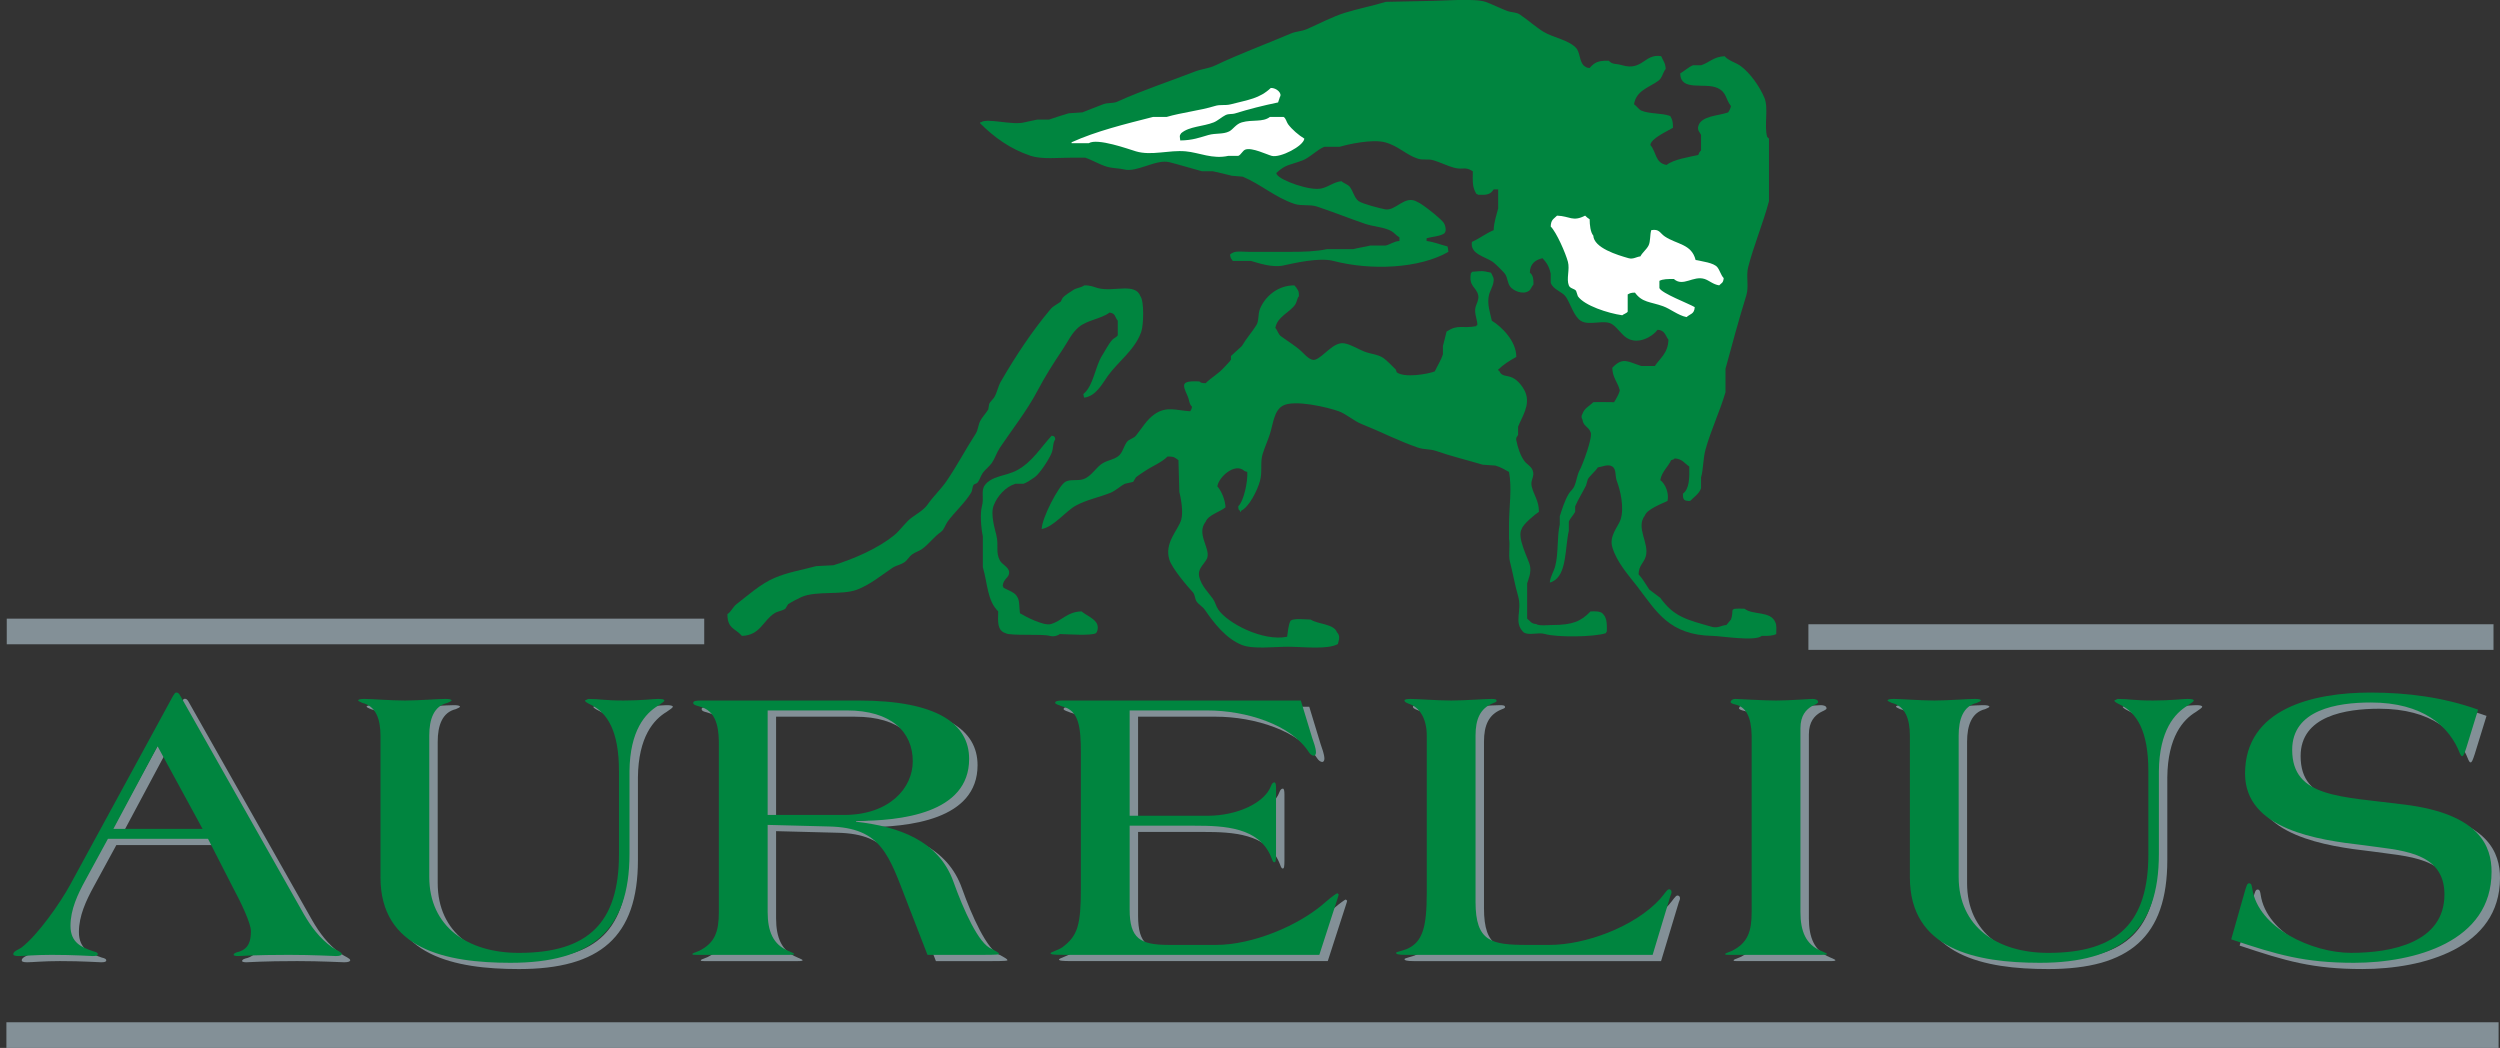 <?xml version="1.0" encoding="UTF-8" standalone="no"?>
<!-- Created with Inkscape (http://www.inkscape.org/) -->

<svg
   xmlns:dc="http://purl.org/dc/elements/1.1/"
   xmlns:cc="http://creativecommons.org/ns#"
   xmlns:rdf="http://www.w3.org/1999/02/22-rdf-syntax-ns#"
   xmlns:svg="http://www.w3.org/2000/svg"
   xmlns="http://www.w3.org/2000/svg"
   xmlns:sodipodi="http://sodipodi.sourceforge.net/DTD/sodipodi-0.dtd"
   xmlns:inkscape="http://www.inkscape.org/namespaces/inkscape"
   width="209.742"
   height="87.917"
   viewBox="0 0 209.742 87.917"
   id="svg2"
   version="1.1"
   inkscape:version="0.48.4 r9939"
   sodipodi:docname="Aurelius.svg">
  <rect x="0" y="0" width="209.742" height="87.917" fill="#333333" stroke="none"/>
  <defs
     id="defs4">
    <clipPath
       id="clipPath3350"
       clipPathUnits="userSpaceOnUse">
      <path
         inkscape:connector-curvature="0"
         id="path3352"
         d="m 0,841.89 0,-680.315 595.275,0 0,399.685 -595.275,0 0,153.071 595.275,0 0,127.559 -595.275,0 z" />
    </clipPath>
    <clipPath
       id="clipPath3368"
       clipPathUnits="userSpaceOnUse">
      <path
         inkscape:connector-curvature="0"
         id="path3370"
         d="m 443.81,61.93 72.239,0 0,44.087 -72.239,0 0,-44.087 z" />
    </clipPath>
    <clipPath
       id="clipPath3380"
       clipPathUnits="userSpaceOnUse">
      <path
         inkscape:connector-curvature="0"
         id="path3382"
         d="m 394.516,34.583 169.795,0 0,73.134 -169.795,0 0,-73.134 z" />
    </clipPath>
    <clipPath
       id="clipPath3444"
       clipPathUnits="userSpaceOnUse">
      <path
         inkscape:connector-curvature="0"
         id="path3446"
         d="m 395.65,34.583 167.794,0 0,71.433 -167.794,0 0,-71.433 z" />
    </clipPath>
    <clipPath
       id="clipPath3460"
       clipPathUnits="userSpaceOnUse">
      <path
         inkscape:connector-curvature="0"
         id="path3462"
         d="m 395.65,34.583 167.794,0 0,71.433 -167.794,0 0,-71.433 z" />
    </clipPath>
    <clipPath
       id="clipPath3472"
       clipPathUnits="userSpaceOnUse">
      <path
         inkscape:connector-curvature="0"
         id="path3474"
         d="m 394.516,34.583 169.795,0 0,73.134 -169.795,0 0,-73.134 z" />
    </clipPath>
    <clipPath
       id="clipPath3516"
       clipPathUnits="userSpaceOnUse">
      <path
         inkscape:connector-curvature="0"
         id="path3518"
         d="m 395.65,34.583 167.794,0 0,71.433 -167.794,0 0,-71.433 z" />
    </clipPath>
    <clipPath
       id="clipPath3528"
       clipPathUnits="userSpaceOnUse">
      <path
         inkscape:connector-curvature="0"
         id="path3530"
         d="m 394.516,34.583 169.795,0 0,73.134 -169.795,0 0,-73.134 z" />
    </clipPath>
    <clipPath
       id="clipPath3572"
       clipPathUnits="userSpaceOnUse">
      <path
         inkscape:connector-curvature="0"
         id="path3574"
         d="m 394.516,34.583 169.795,0 0,73.134 -169.795,0 0,-73.134 z" />
    </clipPath>
    <clipPath
       id="clipPath3580"
       clipPathUnits="userSpaceOnUse">
      <path
         inkscape:connector-curvature="0"
         id="path3582"
         d="m 444.061,-60.353 72.24,0 0,-44.086 -72.24,0 0,44.086 z" />
    </clipPath>
    <clipPath
       id="clipPath3622"
       clipPathUnits="userSpaceOnUse">
      <path
         inkscape:connector-curvature="0"
         id="path3624"
         d="m -1.53e-5,714.33 595.276,0 0,-153.07 -595.276,0 0,153.07 z" />
    </clipPath>
    <linearGradient
       id="linearGradient3626"
       spreadMethod="pad"
       gradientTransform="matrix(595.276,0,0,-595.276,-1.53e-5,561.26)"
       gradientUnits="userSpaceOnUse"
       y2="0"
       x2="1"
       y1="0"
       x1="0">
      <stop
         id="stop3628"
         offset="0"
         style="stop-opacity:1;stop-color:#47a674" />
      <stop
         id="stop3630"
         offset="0.017"
         style="stop-opacity:1;stop-color:#47a674" />
      <stop
         id="stop3632"
         offset="0.708"
         style="stop-opacity:1;stop-color:#ffffff" />
      <stop
         id="stop3634"
         offset="1"
         style="stop-opacity:1;stop-color:#ffffff" />
    </linearGradient>
    <clipPath
       id="clipPath3642"
       clipPathUnits="userSpaceOnUse">
      <path
         inkscape:connector-curvature="0"
         id="path3644"
         d="m 0,714.331 0,-153.071 281.496,0 -2.672,153.071 -278.824,0 z" />
    </clipPath>
    <clipPath
       id="clipPath3654"
       clipPathUnits="userSpaceOnUse">
      <path
         inkscape:connector-curvature="0"
         id="path3656"
         d="m 278.344,714.331 2.672,-153.071 282.012,0 -2.672,153.071 -282.012,0 z" />
    </clipPath>
    <clipPath
       id="clipPath3666"
       clipPathUnits="userSpaceOnUse">
      <path
         inkscape:connector-curvature="0"
         id="path3668"
         d="m 559.876,714.331 2.671,-153.071 32.728,0 0,153.071 -35.399,0 z" />
    </clipPath>
    <clipPath
       id="clipPath3516-2"
       clipPathUnits="userSpaceOnUse">
      <path
         inkscape:connector-curvature="0"
         id="path3518-3"
         d="m 395.65,34.583 167.794,0 0,71.433 -167.794,0 0,-71.433 z" />
    </clipPath>
    <clipPath
       id="clipPath3472-6"
       clipPathUnits="userSpaceOnUse">
      <path
         inkscape:connector-curvature="0"
         id="path3474-4"
         d="m 394.516,34.583 169.795,0 0,73.134 -169.795,0 0,-73.134 z" />
    </clipPath>
    <clipPath
       id="clipPath3460-8"
       clipPathUnits="userSpaceOnUse">
      <path
         inkscape:connector-curvature="0"
         id="path3462-5"
         d="m 395.65,34.583 167.794,0 0,71.433 -167.794,0 0,-71.433 z" />
    </clipPath>
    <clipPath
       id="clipPath3444-7"
       clipPathUnits="userSpaceOnUse">
      <path
         inkscape:connector-curvature="0"
         id="path3446-1"
         d="m 395.65,34.583 167.794,0 0,71.433 -167.794,0 0,-71.433 z" />
    </clipPath>
    <clipPath
       id="clipPath3380-9"
       clipPathUnits="userSpaceOnUse">
      <path
         inkscape:connector-curvature="0"
         id="path3382-8"
         d="m 394.516,34.583 169.795,0 0,73.134 -169.795,0 0,-73.134 z" />
    </clipPath>
    <clipPath
       id="clipPath3368-7"
       clipPathUnits="userSpaceOnUse">
      <path
         inkscape:connector-curvature="0"
         id="path3370-3"
         d="m 443.81,61.93 72.239,0 0,44.087 -72.239,0 0,-44.087 z" />
    </clipPath>
  </defs>
  <sodipodi:namedview
     id="base"
     pagecolor="#ffffff"
     bordercolor="#666666"
     borderopacity="1.0"
     inkscape:pageopacity="0.0"
     inkscape:pageshadow="2"
     inkscape:zoom="2.8"
     inkscape:cx="87.197872"
     inkscape:cy="109.32886"
     inkscape:document-units="px"
     inkscape:current-layer="layer1"
     showgrid="false"
     fit-margin-top="0"
     fit-margin-left="0"
     fit-margin-right="0"
     fit-margin-bottom="0"
     inkscape:window-width="1280"
     inkscape:window-height="1001"
     inkscape:window-x="1272"
     inkscape:window-y="-8"
     inkscape:window-maximized="1" />
  <g
     inkscape:label="Layer 1"
     inkscape:groupmode="layer"
     id="layer1"
     transform="translate(-48.404,17.911)">
    <g
       id="g3524"
       transform="matrix(1.25,0,0,-1.25,281.524,1147.829)">
      <g
         id="g3526"
         clip-path="url(#clipPath3528)">
        <g
           id="g3532"
           transform="translate(405.795,-110.907)">
          <path
             d="m 0,0 -2.964,-5.548 5.985,0 L 0,0 z m -3.331,-6.215 -1.525,-2.8 c -0.508,-0.934 -0.988,-1.947 -0.988,-3.041 0,-1.147 0.762,-1.44 1.524,-1.707 0.226,-0.053 0.311,-0.107 0.311,-0.187 0,-0.107 -0.141,-0.133 -0.339,-0.133 -0.197,0 -1.214,0.08 -2.767,0.08 -1.129,0 -1.863,-0.08 -2.201,-0.08 -0.283,0 -0.367,0.053 -0.367,0.133 0,0.187 0.338,0.293 0.536,0.427 1.129,0.854 2.654,3.068 3.275,4.214 L 1.045,3.387 C 1.129,3.52 1.186,3.6 1.242,3.6 l 0.057,0 c 0.084,0 0.169,-0.106 0.226,-0.213 l 8.299,-14.669 c 0.48,-0.827 1.045,-1.6 1.892,-2.214 0.311,-0.214 0.649,-0.32 0.649,-0.454 0,-0.08 -0.141,-0.133 -0.395,-0.133 -0.198,0 -1.524,0.08 -3.162,0.08 -2.315,0 -3.246,-0.08 -3.416,-0.08 -0.141,0 -0.282,0.026 -0.282,0.08 0,0.107 0.141,0.16 0.367,0.213 0.649,0.214 0.79,0.72 0.79,1.387 0,0.48 -0.593,1.787 -1.27,3.041 l -1.609,3.147 -6.719,0 z"
             style="fill:#00853f;fill-opacity:1;fill-rule:nonzero;stroke:none"
             id="path3534"
             inkscape:connector-curvature="0" />
        </g>
        <g
           id="g3536"
           transform="translate(424.032,-119.683)">
          <path
             d="m 0,0 c 0,-3.333 2.569,-5.095 6.013,-5.095 4.687,0 6.719,2.054 6.719,6.616 l 0,5.574 c 0,2.694 -0.762,3.921 -1.919,4.481 -0.17,0.08 -0.367,0.187 -0.367,0.267 l 0.225,0.106 c 0.791,0 1.073,-0.106 2.372,-0.106 1.186,0 2.004,0.106 2.315,0.106 0.254,0 0.423,-0.026 0.423,-0.106 0,-0.053 -0.141,-0.16 -0.423,-0.347 -0.847,-0.507 -1.892,-1.654 -1.92,-4.401 l 0,-5.548 c 0,-5.147 -2.541,-7.309 -7.989,-7.309 -4.32,0 -8.724,0.908 -8.724,5.736 l 0,9.521 c 0,1.095 -0.311,1.974 -1.214,2.188 -0.141,0.053 -0.282,0.133 -0.282,0.16 0,0.08 0.169,0.106 0.423,0.106 0.452,0 1.807,-0.106 2.711,-0.106 0.903,0 2.258,0.106 2.71,0.106 0.254,0 0.423,-0.026 0.423,-0.106 0,-0.027 -0.141,-0.107 -0.282,-0.16 C 0.31,11.469 0,10.59 0,9.495 L 0,0 z"
             style="fill:#00853f;fill-opacity:1;fill-rule:nonzero;stroke:none"
             id="path3538"
             inkscape:connector-curvature="0" />
        </g>
        <g
           id="g3540"
           transform="translate(446.743,-115.522)">
          <path
             d="M 0,0 5.11,0 C 8.187,0 9.74,1.813 9.74,3.6 9.74,5.574 8.3,7.015 5.308,7.015 L 0,7.015 0,0 z m 0,-6.508 c 0,-1.307 0.367,-2.187 1.384,-2.614 0.282,-0.134 0.394,-0.16 0.394,-0.214 0,-0.026 -0.056,-0.053 -0.31,-0.053 l -6.296,0 c -0.141,0 -0.225,0 -0.225,0.053 0,0.054 0.197,0.107 0.452,0.214 1.072,0.533 1.326,1.307 1.326,2.614 l 0,11.202 c 0,0.801 -0.028,2.161 -1.129,2.534 -0.311,0.107 -0.593,0.134 -0.593,0.294 0,0.107 0.113,0.16 0.537,0.16 l 10.558,0 c 5.251,0 7.425,-1.548 7.425,-3.921 0,-3.681 -4.63,-4.161 -7.594,-4.161 l 0,-0.053 c 2.851,-0.32 5.561,-1.254 6.55,-4.055 0.649,-1.813 1.693,-4.187 2.568,-4.481 0.255,-0.16 0.48,-0.24 0.48,-0.347 0,-0.026 -0.141,-0.053 -1.072,-0.053 l -3.727,0 -1.355,3.494 C 8.131,-2.694 7.651,-0.854 4.122,-0.773 L 0,-0.667 0,-6.508 z"
             style="fill:#00853f;fill-opacity:1;fill-rule:nonzero;stroke:none"
             id="path3542"
             inkscape:connector-curvature="0" />
        </g>
        <g
           id="g3544"
           transform="translate(471.039,-115.575)">
          <path
             d="m 0,0 5.223,0 c 2.061,0 3.868,0.907 4.263,2.001 0.057,0.16 0.141,0.24 0.226,0.24 0.084,0 0.113,-0.134 0.113,-0.4 l 0,-4.402 c 0,-0.453 -0.029,-0.56 -0.113,-0.56 -0.114,0 -0.142,0.188 -0.226,0.374 -0.819,1.974 -3.134,2.081 -5.11,2.081 l -4.376,0 0,-5.628 c 0,-1.947 0.706,-2.374 2.626,-2.374 l 3.19,0 c 2.371,0 5.533,1.253 7.368,2.907 0.339,0.294 0.706,0.56 0.763,0.56 l 0.084,-0.08 c 0,-0.054 -0.028,-0.106 -0.057,-0.213 l -1.242,-3.841 -17.192,0 c -0.65,0 -0.847,0.026 -0.847,0.107 0,0.08 0.592,0.239 0.79,0.4 1.045,0.773 1.243,1.52 1.243,3.947 l 0,9.069 c 0,1.734 -0.114,2.88 -1.243,3.147 -0.198,0.08 -0.48,0.16 -0.48,0.241 0,0.106 0.113,0.159 0.537,0.159 l 15.95,0 0.762,-2.507 c 0.086,-0.267 0.254,-0.667 0.254,-0.986 0,-0.107 -0.056,-0.214 -0.141,-0.214 -0.113,0 -0.254,0.107 -0.338,0.24 -1.186,1.84 -4.179,2.8 -6.832,2.8 L 0,7.068 0,0 z"
             style="fill:#00853f;fill-opacity:1;fill-rule:nonzero;stroke:none"
             id="path3546"
             inkscape:connector-curvature="0" />
        </g>
        <g
           id="g3548"
           transform="translate(494.255,-121.363)">
          <path
             d="m 0,0 c 0,-2.667 1.073,-2.881 3.473,-2.881 l 1.496,0 c 2.372,0 5.703,1.201 7.425,3.094 0.31,0.346 0.451,0.641 0.593,0.641 0.085,0 0.169,-0.054 0.169,-0.187 0,-0.108 -0.084,-0.24 -0.113,-0.374 l -1.157,-3.841 -16.601,0 c -0.479,0 -0.62,0.053 -0.62,0.133 0,0.054 0.197,0.081 0.676,0.241 1.102,0.453 1.385,1.44 1.385,3.814 l 0,10.535 c 0,1.095 -0.452,1.894 -1.215,2.134 -0.197,0.08 -0.282,0.134 -0.282,0.214 0,0.08 0.17,0.106 0.423,0.106 0.452,0 1.808,-0.106 2.711,-0.106 0.903,0 2.258,0.106 2.71,0.106 0.254,0 0.339,-0.026 0.339,-0.133 0,-0.08 -0.141,-0.107 -0.254,-0.16 C 0.311,12.989 0,12.27 0,11.175 L 0,0 z"
             style="fill:#00853f;fill-opacity:1;fill-rule:nonzero;stroke:none"
             id="path3550"
             inkscape:connector-curvature="0" />
        </g>
        <g
           id="g3552"
           transform="translate(512.787,-110.187)">
          <path
             d="m 0,0 c -0.028,1.281 -0.396,1.92 -1.101,2.081 -0.113,0.026 -0.311,0.08 -0.311,0.16 0,0.079 0.085,0.213 0.339,0.213 0.17,0 1.807,-0.107 2.71,-0.107 0.903,0 2.259,0.107 2.428,0.107 C 4.206,2.454 4.46,2.428 4.46,2.241 4.46,2.134 4.178,2.054 4.008,1.947 3.67,1.734 3.274,1.361 3.274,0.48 l 0,-12.322 c 0,-1.307 0.368,-2.188 1.384,-2.614 0.282,-0.134 0.395,-0.16 0.395,-0.214 0,-0.027 -0.056,-0.053 -0.311,-0.053 l -6.295,0 c -0.141,0 -0.226,0 -0.226,0.053 0,0.054 0.197,0.107 0.452,0.214 1.072,0.533 1.327,1.307 1.327,2.614 L 0,0 z"
             style="fill:#00853f;fill-opacity:1;fill-rule:nonzero;stroke:none"
             id="path3554"
             inkscape:connector-curvature="0" />
        </g>
        <g
           id="g3556"
           transform="translate(526.68,-119.683)">
          <path
             d="m 0,0 c 0,-3.333 2.569,-5.095 6.013,-5.095 4.686,0 6.719,2.054 6.719,6.616 l 0,5.574 c 0,2.694 -0.762,3.921 -1.919,4.481 -0.17,0.08 -0.367,0.187 -0.367,0.267 l 0.226,0.106 c 0.79,0 1.072,-0.106 2.371,-0.106 1.186,0 2.004,0.106 2.315,0.106 0.254,0 0.423,-0.026 0.423,-0.106 0,-0.053 -0.141,-0.16 -0.423,-0.347 -0.847,-0.507 -1.892,-1.654 -1.92,-4.401 l 0,-5.548 c 0,-5.147 -2.541,-7.309 -7.989,-7.309 -4.319,0 -8.724,0.908 -8.724,5.736 l 0,9.521 c 0,1.095 -0.31,1.974 -1.214,2.188 -0.141,0.053 -0.282,0.133 -0.282,0.16 0,0.08 0.169,0.106 0.423,0.106 0.452,0 1.807,-0.106 2.71,-0.106 0.904,0 2.258,0.106 2.71,0.106 0.255,0 0.424,-0.026 0.424,-0.106 0,-0.027 -0.141,-0.107 -0.282,-0.16 C 0.31,11.469 0,10.59 0,9.495 L 0,0 z"
             style="fill:#00853f;fill-opacity:1;fill-rule:nonzero;stroke:none"
             id="path3558"
             inkscape:connector-curvature="0" />
        </g>
        <g
           id="g3560"
           transform="translate(560.754,-111.014)">
          <path
             d="m 0,0 c -0.141,-0.427 -0.197,-0.56 -0.282,-0.56 -0.057,0 -0.085,0.053 -0.141,0.16 -0.707,1.867 -2.513,3.44 -5.986,3.44 -2.258,0 -5.279,-0.479 -5.279,-3.174 0,-3.227 3.247,-3.121 7.566,-3.681 5.053,-0.64 5.816,-2.827 5.816,-4.507 0,-4.694 -5.138,-6.108 -9.231,-6.108 -3.332,0 -5.139,0.534 -8.244,1.573 l 0.903,3.175 c 0.141,0.48 0.169,0.586 0.31,0.586 0.141,0 0.17,-0.159 0.198,-0.346 0.395,-2.668 4.037,-4.321 6.634,-4.321 2.739,0 6.268,0.693 6.268,3.921 0,2.96 -3.133,2.96 -5.449,3.307 -3.021,0.347 -7.933,1.04 -7.933,4.802 0,4.373 4.573,5.44 8.413,5.44 2.484,0 4.913,-0.32 7.227,-1.146 L 0,0 z"
             style="fill:#00853f;fill-opacity:1;fill-rule:nonzero;stroke:none"
             id="path3562"
             inkscape:connector-curvature="0" />
        </g>
        <g
           id="g3564"
           transform="translate(516.596,-102.721)">
          <path
             d="M 0,0 45.982,0"
             style="fill:#839097;fill-opacity:1;fill-rule:nonzero;stroke:none"
             id="path3566"
             inkscape:connector-curvature="0" />
        </g>
      </g>
    </g>
    <g
       id="g3568"
       transform="matrix(1.25,0,0,-1.25,281.524,1147.829)">
      <g
         id="g3570"
         clip-path="url(#clipPath3572)">
        <g
           id="g3576">
          <g
             id="g3578"
             clip-path="url(#clipPath3580)">
            <g
               id="g3584"
               transform="translate(499.921,-99.444)">
              <path
                 d="m 0,0 c 0.036,0.396 0.272,0.738 0.364,1.094 0.229,0.871 0.11,1.969 0.305,2.797 l 0,0.545 c 0.15,0.48 0.347,1.099 0.607,1.521 0.094,0.152 0.289,0.31 0.366,0.486 0.159,0.369 0.189,0.778 0.364,1.094 0.177,0.317 0.911,2.248 0.73,2.553 -0.14,0.382 -0.489,0.376 -0.547,0.851 -0.078,0.108 -0.076,0.257 0,0.365 0.132,0.399 0.47,0.525 0.729,0.791 0.495,0.022 0.852,0.001 1.397,0 0.093,0.147 0.458,0.761 0.366,0.85 -0.141,0.529 -0.467,0.786 -0.487,1.459 0.722,0.76 1.052,0.396 1.946,0.122 l 0.912,0 c 0.361,0.543 0.885,0.861 0.911,1.762 -0.221,0.294 -0.235,0.637 -0.73,0.669 C 6.932,16.536 5.952,15.912 5.166,16.412 4.814,16.638 4.536,17.096 4.194,17.325 3.662,17.683 2.627,17.193 2.067,17.568 1.617,17.87 1.394,18.684 1.094,19.147 0.845,19.531 0.222,19.63 0.061,20.121 l 0,0.608 c -0.111,0.487 -0.273,0.732 -0.547,1.032 -0.479,-0.102 -0.851,-0.38 -0.852,-0.971 0.208,-0.162 0.25,-0.413 0.243,-0.792 -0.105,-0.111 -0.182,-0.338 -0.303,-0.425 -0.409,-0.293 -1.08,0.012 -1.277,0.305 -0.165,0.245 -0.151,0.522 -0.304,0.789 -0.086,0.151 -0.697,0.747 -0.851,0.851 -0.524,0.359 -1.534,0.519 -1.398,1.338 0.53,0.239 0.928,0.562 1.46,0.789 0.011,0.498 0.191,1.031 0.303,1.461 l 0,1.277 -0.303,0 c -0.212,-0.341 -0.452,-0.386 -1.035,-0.367 -0.062,0.049 -0.017,0.021 -0.121,0.061 -0.274,0.428 -0.254,0.794 -0.243,1.521 -0.568,0.353 -0.601,0.063 -1.277,0.242 -0.407,0.109 -0.924,0.363 -1.338,0.487 -0.423,0.127 -0.693,-0.009 -1.093,0.121 -0.766,0.251 -1.31,0.865 -2.189,1.094 -0.863,0.226 -2.456,-0.13 -3.04,-0.302 l -1.033,0 c -0.512,-0.214 -0.951,-0.72 -1.459,-0.913 -0.894,-0.34 -1.114,-0.247 -1.763,-0.85 0.039,-0.108 0.012,-0.06 0.061,-0.124 0.246,-0.367 2.192,-1.097 2.979,-0.909 0.503,0.118 0.799,0.428 1.338,0.484 0.144,-0.14 0.419,-0.207 0.547,-0.364 0.233,-0.285 0.308,-0.76 0.607,-0.973 0.263,-0.187 1.425,-0.481 1.763,-0.547 0.74,-0.144 1.329,1.014 2.189,0.488 0.291,-0.098 1.597,-1.145 1.762,-1.4 0.093,-0.142 0.196,-0.493 0.062,-0.669 -0.169,-0.217 -0.939,-0.271 -1.217,-0.364 l 0,-0.182 c 0.485,-0.061 0.952,-0.256 1.399,-0.364 0.036,-0.105 0.054,-0.192 0.061,-0.365 -1.935,-1.117 -5.177,-1.272 -7.721,-0.608 -0.952,0.247 -2.653,-0.155 -3.344,-0.305 -0.75,-0.162 -1.655,0.15 -2.187,0.305 l -1.216,0 c -0.104,0.166 -0.155,0.151 -0.183,0.425 0.095,0.069 0.051,0.065 0.183,0.123 0.215,0.131 0.769,0.06 1.094,0.06 l 2.735,0 c 0.932,0 1.765,0.025 2.492,0.181 l 1.763,0 c 0.246,0.071 0.904,0.178 1.156,0.243 l 1.032,0 c 0.325,0.083 0.506,0.27 0.912,0.305 l 0,0.243 c -0.203,0.11 -0.377,0.337 -0.546,0.426 -0.522,0.275 -1.16,0.281 -1.764,0.485 -1.003,0.342 -2.216,0.825 -3.221,1.156 -0.501,0.164 -1.037,0.019 -1.52,0.182 -1.298,0.435 -2.259,1.321 -3.465,1.824 -0.243,0.02 -0.487,0.04 -0.729,0.062 -0.354,0.099 -0.922,0.219 -1.278,0.303 l -0.729,0 c -0.73,0.195 -1.51,0.436 -2.188,0.607 -0.885,0.223 -2.187,-0.711 -3.039,-0.485 -0.283,0.073 -0.793,0.075 -1.156,0.182 -0.475,0.138 -1.027,0.469 -1.459,0.608 l -0.851,0 c -0.926,0 -2.047,-0.127 -2.796,0.12 -1.407,0.469 -2.464,1.256 -3.405,2.189 l 0,0.061 0.062,0 c 0.39,0.317 2.105,-0.219 2.918,0 0.17,0.046 0.632,0.132 0.851,0.181 l 0.79,0 c 0.355,0.132 0.965,0.314 1.336,0.427 0.306,0.019 0.609,0.041 0.913,0.061 0.363,0.131 1.012,0.409 1.398,0.546 0.354,0.127 0.634,0.028 0.973,0.184 1.622,0.74 3.522,1.363 5.168,2.005 0.489,0.192 0.912,0.194 1.398,0.425 1.587,0.758 3.413,1.432 5.045,2.128 0.388,0.166 0.694,0.13 1.095,0.304 0.779,0.338 1.721,0.841 2.552,1.095 0.939,0.286 1.829,0.456 2.735,0.73 0.932,0.019 1.865,0.039 2.796,0.059 0.961,0 3.149,0.195 3.892,-0.059 0.43,-0.149 1.047,-0.459 1.458,-0.61 0.336,-0.12 0.588,-0.067 0.852,-0.241 0.514,-0.341 1.044,-0.825 1.58,-1.157 0.669,-0.411 1.773,-0.551 2.249,-1.154 0.251,-0.404 0.166,-1.006 0.608,-1.216 0.072,-0.049 0.103,-0.047 0.243,-0.061 0.331,0.362 0.534,0.503 1.277,0.487 0.288,-0.283 0.426,-0.162 0.912,-0.305 1.364,-0.396 1.497,0.8 2.614,0.609 C 7.606,35.01 7.757,34.877 7.78,34.466 7.584,34.224 7.547,33.862 7.294,33.676 6.671,33.219 5.796,33.023 5.654,32.095 5.818,31.99 5.968,31.745 6.14,31.67 6.685,31.434 7.54,31.513 8.084,31.306 8.219,31.078 8.272,30.926 8.267,30.516 7.901,30.294 6.793,29.805 6.748,29.36 7.162,28.89 7.06,28.143 7.841,28.023 c 0.486,0.379 1.456,0.513 2.128,0.669 0.045,0.15 0.087,0.212 0.182,0.304 l 0,1.033 c -0.046,0.154 -0.276,0.295 -0.182,0.608 0.209,0.696 1.36,0.674 2.006,0.912 0.082,0.166 0.142,0.203 0.183,0.425 -0.374,0.469 -0.279,0.93 -0.912,1.216 -0.853,0.386 -2.473,-0.266 -2.492,0.973 0.258,0.15 0.576,0.437 0.85,0.546 l 0.547,0 c 0.542,0.176 0.853,0.58 1.581,0.609 0.248,-0.299 0.784,-0.436 1.094,-0.668 0.63,-0.474 1.262,-1.366 1.581,-2.13 0.285,-0.68 -0.032,-1.855 0.182,-2.614 l 0.122,-0.12 0,-4.195 c -0.4,-1.502 -1.026,-2.981 -1.398,-4.437 -0.149,-0.578 0.06,-1.298 -0.122,-1.884 -0.489,-1.579 -0.973,-3.348 -1.398,-4.925 l 0,-1.58 C 11.39,11.416 10.833,10.276 10.455,8.935 10.281,8.315 10.313,7.601 10.151,7.05 l 0,-0.727 C 10.029,5.951 9.668,5.727 9.422,5.47 9.012,5.465 8.925,5.537 8.935,5.957 9.372,6.289 9.375,6.993 9.361,7.781 9.036,7.997 8.903,8.284 8.388,8.327 8.306,8.25 8.281,8.244 8.146,8.207 7.928,7.749 7.508,7.418 7.416,6.869 7.761,6.606 8.011,6.005 7.902,5.47 7.509,5.283 6.524,4.909 6.383,4.498 5.75,3.659 6.686,2.658 6.444,1.763 6.318,1.299 5.971,1.16 5.958,0.547 c 0.29,-0.309 0.48,-0.682 0.728,-1.034 0.244,-0.182 0.487,-0.364 0.73,-0.548 0.92,-1.28 1.771,-1.464 3.465,-1.945 0.4,-0.113 0.631,0.103 0.972,0.123 0.102,0.12 0.203,0.243 0.305,0.363 0.259,0.707 -0.247,0.766 0.911,0.73 0.557,-0.446 1.76,-0.13 2.067,-0.911 0.099,-0.151 0.068,-0.541 0.062,-0.79 -0.23,-0.122 -0.583,-0.128 -0.973,-0.122 -0.453,-0.388 -2.71,-0.009 -3.283,0 -2.92,0.049 -3.774,1.621 -5.046,3.283 C 5.3,0.475 4.506,1.324 4.194,2.371 3.972,3.117 4.59,3.756 4.742,4.194 5.027,5.021 4.715,6.241 4.498,6.807 4.365,7.158 4.485,7.595 4.194,7.781 3.913,7.97 3.504,7.755 3.221,7.719 3.042,7.438 2.731,7.213 2.553,6.929 2.512,6.788 2.471,6.645 2.431,6.505 2.213,6.067 1.893,5.56 1.702,5.106 l 0,-0.365 C 1.618,4.558 1.346,4.288 1.276,4.072 l 0,-0.607 C 1.01,2.312 1.158,0.513 0.182,0.059 0.117,0.014 0.125,0.024 0,0"
                 style="fill:#00853f;fill-opacity:1;fill-rule:nonzero;stroke:none"
                 id="path3586"
                 inkscape:connector-curvature="0" />
            </g>
          </g>
        </g>
        <g
           id="g3588"
           transform="translate(475.119,-69.779)">
          <path
             d="M 0,0 C -0.024,0.243 -0.078,0.308 0.06,0.485 0.597,0.952 1.532,0.928 2.249,1.214 2.502,1.316 2.813,1.595 3.04,1.702 3.28,1.814 3.438,1.739 3.707,1.823 4.602,2.101 5.529,2.337 6.565,2.552 6.606,2.673 6.647,2.796 6.686,2.917 6.86,3.15 6.47,3.536 6.078,3.524 5.312,2.806 4.583,2.737 3.404,2.43 2.98,2.321 2.717,2.436 2.31,2.309 1.365,2.015 0.077,1.87 -0.912,1.579 l -0.913,0 C -3.72,1.096 -5.64,0.627 -7.295,-0.123 l 0,-0.061 1.155,0 c 0.58,0.364 2.684,-0.404 3.161,-0.547 1.044,-0.312 2.219,0.103 3.343,0 0.911,-0.082 1.796,-0.54 2.858,-0.304 l 0.668,0 c 0.193,0.069 0.293,0.36 0.486,0.425 C 4.819,-0.456 5.82,-0.952 6.14,-1.035 6.716,-1.182 8.268,-0.382 8.328,0.121 7.946,0.354 7.493,0.74 7.233,1.094 7.131,1.233 7.086,1.508 6.929,1.579 l -0.911,0 C 5.531,1.204 4.843,1.419 4.133,1.214 3.731,1.1 3.545,0.737 3.282,0.607 2.857,0.397 2.392,0.507 1.884,0.364 1.314,0.203 0.845,0.008 0,0"
             style="fill:#ffffff;fill-opacity:1;fill-rule:nonzero;stroke:none"
             id="path3590"
             inkscape:connector-curvature="0" />
        </g>
        <g
           id="g3592"
           transform="translate(500.406,-74.825)">
          <path
             d="m 0,0 c -0.228,-0.232 -0.407,-0.261 -0.425,-0.73 0.389,-0.392 0.996,-1.775 1.156,-2.371 0.136,-0.514 -0.116,-1.134 0.059,-1.58 0.089,-0.225 0.357,-0.201 0.488,-0.365 0.041,-0.121 0.08,-0.244 0.12,-0.364 0.433,-0.628 2.024,-1.142 2.979,-1.277 0.08,0.073 0.32,0.147 0.365,0.243 l 0,1.154 c 0.155,0.085 0.214,0.117 0.487,0.123 0.487,-0.675 1.032,-0.606 1.884,-0.912 0.497,-0.178 1.009,-0.617 1.58,-0.731 0.251,0.226 0.523,0.196 0.548,0.67 -0.434,0.253 -2.21,0.92 -2.371,1.276 l 0,0.487 c 0.229,0.123 0.581,0.128 0.972,0.123 0.62,-0.551 1.299,0.252 2.068,0 0.305,-0.101 0.564,-0.365 0.972,-0.427 0.169,0.173 0.27,0.149 0.304,0.485 -0.191,0.206 -0.251,0.507 -0.425,0.731 C 10.526,-3.164 9.725,-3.068 9.3,-2.979 9.032,-1.892 8.036,-1.938 7.234,-1.4 6.893,-1.17 6.879,-0.876 6.323,-0.974 6.228,-1.279 6.28,-1.732 6.141,-2.007 6.006,-2.272 5.739,-2.462 5.593,-2.735 5.318,-2.767 5.11,-2.945 4.803,-2.858 4.049,-2.644 2.473,-2.167 2.433,-1.337 2.245,-1.126 2.189,-0.621 2.189,-0.243 2.082,-0.178 1.969,-0.091 1.885,0 1.044,-0.433 0.875,-0.034 0,0"
             style="fill:#ffffff;fill-opacity:1;fill-rule:nonzero;stroke:none"
             id="path3594"
             inkscape:connector-curvature="0" />
        </g>
        <g
           id="g3596"
           transform="translate(465.817,-95.858)">
          <path
             d="m 0,0 c 0.02,0.75 1.127,2.881 1.581,3.162 0.328,0.202 0.831,0.052 1.215,0.182 0.557,0.186 0.87,0.841 1.338,1.094 0.349,0.189 0.658,0.21 0.973,0.425 0.325,0.223 0.377,0.646 0.609,0.973 0.135,0.193 0.462,0.247 0.607,0.425 0.413,0.511 0.73,1.092 1.276,1.459 0.802,0.542 1.428,0.237 2.371,0.184 0.068,0.126 0.087,0.111 0.121,0.302 -0.21,0.206 -0.167,0.426 -0.303,0.731 -0.351,0.787 -0.446,1.021 0.79,0.971 0.117,-0.107 0.19,-0.115 0.426,-0.12 0.378,0.374 0.861,0.634 1.215,1.033 0.128,0.144 0.405,0.399 0.487,0.547 l 0,0.244 c 0.243,0.221 0.486,0.445 0.729,0.667 0.313,0.526 0.662,0.912 0.973,1.398 0.189,0.295 0.096,0.735 0.243,1.095 0.329,0.811 1.167,1.583 2.31,1.581 0.079,-0.113 0.12,-0.105 0.182,-0.243 0.115,-0.125 0.121,-0.234 0.121,-0.487 -0.132,-0.149 -0.125,-0.372 -0.242,-0.548 -0.367,-0.547 -1.208,-0.811 -1.339,-1.579 0.143,-0.154 0.197,-0.422 0.365,-0.549 0.5,-0.371 1.023,-0.664 1.46,-1.094 0.195,-0.19 0.563,-0.595 0.851,-0.485 0.567,0.187 1.221,1.217 1.945,1.095 0.47,-0.081 0.955,-0.399 1.338,-0.548 0.442,-0.173 0.908,-0.185 1.276,-0.426 0.234,-0.154 0.631,-0.576 0.851,-0.789 l 0.061,-0.182 c 0.521,-0.392 2.06,-0.125 2.554,0.059 0.165,0.36 0.425,0.756 0.546,1.156 l 0,0.546 c 0.073,0.308 0.173,0.646 0.244,0.974 0.793,0.515 1.018,0.179 2.005,0.364 l 0,0.06 0.062,0 c 0.017,0.355 -0.229,0.798 -0.122,1.216 0.044,0.178 0.243,0.521 0.182,0.791 -0.135,0.604 -0.666,0.569 -0.486,1.52 l 0.06,0 0,0.06 c 0.675,0.047 0.638,0.092 1.277,-0.06 0.059,-0.108 0.077,-0.103 0.122,-0.244 0.213,-0.351 -0.164,-0.912 -0.244,-1.216 -0.167,-0.636 0.096,-1.324 0.183,-1.762 0.66,-0.403 1.651,-1.375 1.642,-2.432 -0.469,-0.261 -0.851,-0.5 -1.217,-0.85 l 0,-0.062 0.061,0 c 0.165,-0.441 0.507,-0.29 0.912,-0.487 0.356,-0.172 0.696,-0.605 0.851,-0.971 0.36,-0.859 -0.239,-1.668 -0.486,-2.312 l 0,-0.546 c -0.029,-0.1 -0.164,-0.15 -0.121,-0.364 0.1,-0.51 0.283,-1.043 0.546,-1.399 C 32.56,4.345 32.837,4.225 32.948,3.951 33.123,3.524 32.782,3.293 32.888,2.857 33.033,2.258 33.368,1.927 33.375,1.155 33.12,0.995 32.281,0.301 32.219,0 c -0.345,-0.549 0.435,-1.979 0.547,-2.432 0.12,-0.483 -0.104,-0.947 -0.182,-1.215 l 0,-2.371 c 0.227,-0.162 0.23,-0.326 0.608,-0.364 0.206,-0.136 0.776,-0.061 1.094,-0.061 1.353,0 1.911,0.249 2.554,0.912 0.318,0.012 0.622,0.014 0.789,-0.123 0.292,-0.273 0.319,-0.618 0.305,-1.215 -0.05,-0.061 -0.022,-0.018 -0.061,-0.12 -0.797,-0.271 -3.317,-0.287 -4.073,-0.062 -0.494,0.146 -1.109,-0.127 -1.459,0.121 -0.691,0.67 -0.073,1.427 -0.365,2.432 -0.214,0.732 -0.355,1.567 -0.548,2.309 -0.117,0.459 0.024,1.132 -0.059,1.52 l 0,0.974 c 0,1.139 0.208,2.436 0,3.524 -0.267,0.148 -0.574,0.333 -0.913,0.428 -0.283,0.019 -0.568,0.039 -0.851,0.059 -0.953,0.283 -2.191,0.59 -3.1,0.912 -0.457,0.162 -0.806,0.081 -1.276,0.243 -1.26,0.434 -2.531,1.087 -3.77,1.581 -0.506,0.202 -1.017,0.668 -1.52,0.852 -0.72,0.26 -3.001,0.81 -3.768,0.364 C 15.596,7.933 15.544,7.1 15.32,6.384 15.196,5.988 14.965,5.467 14.833,5.046 14.649,4.456 14.829,3.855 14.651,3.222 14.471,2.581 13.933,1.487 13.374,1.217 l 0,-0.062 -0.06,0 0,0.062 C 13.195,1.318 13.212,1.304 13.192,1.52 13.577,1.901 13.841,3.188 13.8,3.829 L 13.618,3.891 C 12.954,4.51 11.835,3.423 11.794,2.857 12.061,2.565 12.317,1.957 12.341,1.458 11.99,1.154 11.175,0.952 11.004,0.486 c -0.623,-0.789 0.276,-1.727 0.121,-2.37 -0.1,-0.416 -0.705,-0.722 -0.547,-1.338 0.157,-0.614 0.593,-1.013 0.911,-1.459 0.163,-0.226 0.202,-0.49 0.366,-0.729 0.61,-0.895 2.962,-2.151 4.619,-1.823 0.051,0.311 0.079,0.851 0.244,1.092 0.244,0.159 0.973,0.07 1.338,0.062 0.479,-0.321 1.553,-0.275 1.762,-0.851 0.234,-0.242 0.141,-0.477 0.061,-0.789 -0.689,-0.392 -2.336,-0.183 -3.344,-0.183 -0.961,0 -2.347,-0.179 -3.1,0.121 -1.073,0.429 -1.872,1.469 -2.493,2.371 -0.134,0.196 -0.417,0.351 -0.547,0.548 -0.12,0.18 -0.1,0.451 -0.242,0.607 -0.411,0.447 -1.398,1.611 -1.581,2.189 -0.359,1.132 0.58,1.985 0.79,2.674 C 9.525,1.146 9.333,2.131 9.24,2.494 9.221,3.202 9.2,3.91 9.181,4.621 8.942,4.789 8.913,4.872 8.45,4.863 8.027,4.449 7.434,4.229 6.93,3.891 6.816,3.815 6.425,3.562 6.323,3.465 6.262,3.364 6.201,3.263 6.14,3.162 5.958,3.121 5.776,3.081 5.593,3.039 5.289,2.891 4.948,2.561 4.621,2.432 3.825,2.117 3.035,1.969 2.31,1.582 1.61,1.206 0.815,0.138 0,0"
             style="fill:#00853f;fill-opacity:1;fill-rule:nonzero;stroke:none"
             id="path3598"
             inkscape:connector-curvature="0" />
        </g>
        <g
           id="g3600"
           transform="translate(468.674,-79.505)">
          <path
             d="M 0,0 C 0.437,0.008 0.642,-0.111 0.912,-0.184 1.951,-0.465 3.425,0.206 3.769,-0.73 4.027,-1.063 3.984,-2.645 3.83,-3.1 3.416,-4.327 2.277,-5.103 1.581,-6.079 1.192,-6.625 0.793,-7.424 0,-7.539 c -0.032,0.093 -0.041,0.103 -0.061,0.243 0.705,0.582 0.769,1.829 1.277,2.614 0.19,0.295 0.422,0.768 0.669,1.033 0.089,0.097 0.311,0.183 0.364,0.305 l 0,0.973 c -0.212,0.242 -0.129,0.482 -0.547,0.547 -0.603,-0.44 -1.501,-0.501 -2.067,-0.974 -0.487,-0.405 -0.731,-0.977 -1.094,-1.517 -0.617,-0.923 -1.15,-1.754 -1.702,-2.799 -0.695,-1.314 -1.684,-2.563 -2.492,-3.768 -0.232,-0.344 -0.317,-0.691 -0.547,-1.032 -0.155,-0.23 -0.447,-0.444 -0.608,-0.669 -0.153,-0.216 -0.201,-0.467 -0.365,-0.669 l -0.244,-0.122 c -0.119,-0.183 -0.071,-0.363 -0.182,-0.547 -0.414,-0.688 -1.11,-1.294 -1.581,-1.946 -0.146,-0.203 -0.224,-0.524 -0.425,-0.668 -0.505,-0.362 -0.846,-0.855 -1.276,-1.155 -0.229,-0.159 -0.441,-0.207 -0.669,-0.365 -0.198,-0.138 -0.334,-0.414 -0.547,-0.546 -0.261,-0.164 -0.536,-0.194 -0.79,-0.366 -0.723,-0.487 -1.497,-1.13 -2.371,-1.458 -1.02,-0.384 -2.719,-0.058 -3.708,-0.488 -0.235,-0.1 -0.67,-0.329 -0.912,-0.486 -0.06,-0.101 -0.122,-0.202 -0.182,-0.304 -0.247,-0.161 -0.487,-0.153 -0.73,-0.304 -0.758,-0.468 -0.955,-1.486 -2.188,-1.519 -0.429,0.505 -0.977,0.467 -0.973,1.461 0.266,0.171 0.368,0.484 0.608,0.666 0.779,0.597 1.607,1.358 2.553,1.763 0.866,0.374 1.823,0.529 2.797,0.792 0.384,0.019 0.77,0.04 1.155,0.059 1.425,0.439 3.01,1.146 4.073,2.007 0.426,0.346 0.771,0.902 1.215,1.215 0.347,0.247 0.795,0.508 1.034,0.852 0.403,0.576 0.893,1.019 1.276,1.58 0.695,1.016 1.281,2.135 1.945,3.162 0.175,0.267 0.158,0.542 0.304,0.851 0.129,0.269 0.406,0.546 0.547,0.789 0.021,0.121 0.041,0.244 0.061,0.365 0.071,0.176 0.284,0.334 0.364,0.486 0.19,0.353 0.228,0.688 0.426,1.034 0.972,1.681 2.114,3.409 3.344,4.863 0.176,0.208 0.448,0.318 0.668,0.487 l 0.122,0.243 c 0.151,0.188 0.529,0.418 0.731,0.547 0.22,0.14 0.527,0.148 0.728,0.304"
             style="fill:#00853f;fill-opacity:1;fill-rule:nonzero;stroke:none"
             id="path3602"
             inkscape:connector-curvature="0" />
        </g>
        <g
           id="g3604"
           transform="translate(466.486,-89.597)">
          <path
             d="M 0,0 C 0.127,-0.021 0.117,-0.013 0.182,-0.061 0.229,-0.124 0.219,-0.119 0.244,-0.243 0.064,-0.479 0.126,-0.847 0,-1.153 -0.175,-1.583 -0.802,-2.556 -1.155,-2.796 -1.338,-2.921 -1.696,-3.168 -1.884,-3.222 l -0.548,0 c -0.664,-0.207 -1.216,-0.828 -1.458,-1.457 -0.234,-0.608 0.092,-1.61 0.182,-2.007 0.168,-0.738 -0.067,-1.144 0.243,-1.702 0.137,-0.246 0.566,-0.426 0.608,-0.73 0.058,-0.41 -0.404,-0.459 -0.425,-0.972 0.049,-0.061 0.021,-0.018 0.061,-0.123 0.267,-0.141 0.795,-0.312 0.911,-0.608 0.168,-0.193 0.131,-0.802 0.183,-1.094 0.285,-0.178 1.583,-0.868 2.067,-0.728 0.776,0.222 1.09,0.832 2.067,0.851 0.286,-0.239 0.757,-0.425 0.973,-0.73 0.156,-0.182 0.153,-0.546 0,-0.728 -0.298,-0.19 -1.935,-0.07 -2.433,-0.062 -0.106,-0.094 -0.409,-0.198 -0.668,-0.122 -0.511,0.15 -2.675,-0.016 -2.978,0.184 -0.54,0.172 -0.515,0.724 -0.487,1.458 -0.742,0.738 -0.702,1.827 -1.033,2.978 l 0,2.066 c -0.131,0.605 -0.185,1.576 -0.062,2.007 0.158,0.55 -0.073,1.019 0.182,1.399 0.444,0.654 1.476,0.637 2.189,1.032 1.028,0.571 1.548,1.487 2.31,2.31"
             style="fill:#00853f;fill-opacity:1;fill-rule:nonzero;stroke:none"
             id="path3606"
             inkscape:connector-curvature="0" />
        </g>
      </g>
    </g>
    <g
       id="g3364"
       transform="matrix(1.25,0,0,-1.25,-446.159,114.61)">
      <g
         id="g3366"
         clip-path="url(#clipPath3368-7)">
        <g
           id="g3372"
           transform="translate(499.669,66.925)">
          <path
             d="m 0,0 c 0.036,0.396 0.272,0.738 0.364,1.094 0.229,0.871 0.11,1.969 0.305,2.796 l 0,0.547 c 0.15,0.479 0.348,1.098 0.607,1.52 0.094,0.152 0.289,0.31 0.366,0.486 0.159,0.368 0.189,0.778 0.364,1.094 0.177,0.317 0.911,2.248 0.73,2.553 -0.14,0.382 -0.489,0.376 -0.547,0.851 -0.078,0.108 -0.076,0.257 0,0.365 0.132,0.399 0.47,0.525 0.729,0.791 0.495,0.022 0.852,0.001 1.397,0 0.093,0.146 0.458,0.761 0.366,0.851 -0.141,0.528 -0.467,0.785 -0.487,1.458 0.722,0.76 1.052,0.396 1.946,0.122 l 0.912,0 C 7.413,15.071 7.937,15.389 7.963,16.29 7.742,16.585 7.728,16.927 7.234,16.959 6.932,16.536 5.952,15.912 5.166,16.412 4.814,16.638 4.536,17.095 4.194,17.325 3.662,17.683 2.627,17.193 2.067,17.568 1.617,17.869 1.394,18.684 1.094,19.147 0.845,19.531 0.222,19.63 0.061,20.121 l 0,0.608 c -0.111,0.486 -0.273,0.732 -0.547,1.033 -0.479,-0.103 -0.851,-0.381 -0.852,-0.972 0.208,-0.162 0.25,-0.413 0.243,-0.792 -0.105,-0.111 -0.181,-0.338 -0.303,-0.425 -0.409,-0.293 -1.079,0.012 -1.277,0.305 -0.165,0.245 -0.151,0.522 -0.304,0.789 -0.086,0.15 -0.697,0.746 -0.851,0.851 -0.524,0.359 -1.534,0.519 -1.398,1.338 0.53,0.24 0.928,0.562 1.46,0.789 0.011,0.497 0.191,1.031 0.303,1.46 l 0,1.277 -0.303,0 c -0.212,-0.341 -0.452,-0.386 -1.035,-0.366 -0.062,0.049 -0.017,0.021 -0.121,0.061 -0.274,0.428 -0.254,0.794 -0.243,1.52 -0.568,0.354 -0.601,0.063 -1.277,0.243 -0.407,0.109 -0.924,0.363 -1.338,0.487 -0.423,0.127 -0.693,-0.009 -1.093,0.121 -0.766,0.251 -1.31,0.864 -2.189,1.094 -0.863,0.226 -2.456,-0.13 -3.04,-0.302 l -1.033,0 c -0.512,-0.214 -0.951,-0.72 -1.459,-0.913 -0.894,-0.34 -1.114,-0.247 -1.763,-0.85 0.039,-0.107 0.012,-0.06 0.062,-0.124 0.245,-0.368 2.191,-1.097 2.978,-0.909 0.503,0.118 0.799,0.428 1.338,0.485 0.145,-0.141 0.419,-0.209 0.547,-0.365 0.233,-0.285 0.308,-0.76 0.607,-0.974 0.263,-0.186 1.425,-0.48 1.763,-0.546 0.74,-0.144 1.329,1.014 2.189,0.487 0.291,-0.097 1.597,-1.144 1.762,-1.399 0.093,-0.142 0.196,-0.493 0.062,-0.669 -0.169,-0.217 -0.939,-0.271 -1.217,-0.364 l 0,-0.182 c 0.485,-0.061 0.952,-0.256 1.399,-0.364 0.036,-0.105 0.054,-0.192 0.061,-0.366 -1.935,-1.116 -5.176,-1.271 -7.721,-0.607 -0.952,0.247 -2.653,-0.155 -3.344,-0.305 -0.75,-0.163 -1.655,0.15 -2.187,0.305 l -1.216,0 c -0.104,0.166 -0.155,0.152 -0.183,0.425 0.095,0.069 0.051,0.065 0.183,0.123 0.215,0.13 0.769,0.059 1.094,0.059 l 2.735,0 c 0.932,0 1.766,0.026 2.492,0.182 l 1.763,0 c 0.246,0.071 0.904,0.178 1.156,0.244 l 1.032,0 c 0.325,0.083 0.506,0.269 0.913,0.304 l 0,0.243 c -0.204,0.11 -0.378,0.337 -0.547,0.426 -0.522,0.275 -1.16,0.281 -1.764,0.485 -1.003,0.342 -2.216,0.825 -3.221,1.156 -0.501,0.164 -1.037,0.019 -1.52,0.182 -1.298,0.435 -2.259,1.321 -3.465,1.824 -0.243,0.02 -0.486,0.04 -0.729,0.061 -0.354,0.1 -0.922,0.22 -1.278,0.303 l -0.729,0 c -0.73,0.196 -1.51,0.437 -2.188,0.608 -0.885,0.223 -2.187,-0.71 -3.039,-0.485 -0.283,0.073 -0.793,0.075 -1.156,0.182 -0.475,0.138 -1.027,0.469 -1.459,0.608 l -0.851,0 c -0.926,0 -2.046,-0.127 -2.796,0.12 -1.407,0.469 -2.464,1.256 -3.405,2.189 l 0,0.061 0.062,0 c 0.39,0.317 2.105,-0.219 2.918,0 0.17,0.046 0.632,0.133 0.851,0.182 l 0.79,0 c 0.355,0.131 0.965,0.313 1.336,0.426 0.306,0.019 0.609,0.041 0.913,0.061 0.363,0.131 1.013,0.41 1.398,0.546 0.354,0.126 0.633,0.028 0.973,0.184 1.622,0.74 3.522,1.363 5.168,2.005 0.489,0.192 0.912,0.194 1.398,0.425 1.587,0.758 3.413,1.433 5.045,2.128 0.388,0.166 0.694,0.13 1.095,0.304 0.779,0.338 1.721,0.841 2.552,1.095 0.939,0.286 1.829,0.456 2.735,0.73 0.932,0.019 1.865,0.039 2.796,0.059 0.961,0 3.149,0.195 3.892,-0.059 0.43,-0.149 1.047,-0.46 1.458,-0.61 0.337,-0.12 0.588,-0.067 0.852,-0.241 0.514,-0.341 1.044,-0.825 1.58,-1.156 0.669,-0.412 1.773,-0.552 2.249,-1.156 0.251,-0.403 0.166,-1.005 0.608,-1.214 0.072,-0.05 0.103,-0.048 0.243,-0.062 0.331,0.362 0.534,0.502 1.277,0.487 0.288,-0.283 0.426,-0.162 0.912,-0.305 1.364,-0.396 1.497,0.8 2.614,0.61 C 7.606,35.01 7.757,34.877 7.78,34.466 7.584,34.224 7.547,33.862 7.294,33.676 6.671,33.219 5.796,33.023 5.654,32.095 5.819,31.99 5.968,31.745 6.14,31.67 6.685,31.434 7.54,31.513 8.084,31.305 8.219,31.078 8.272,30.926 8.267,30.516 7.901,30.294 6.793,29.805 6.748,29.36 7.162,28.889 7.06,28.143 7.841,28.022 c 0.486,0.38 1.456,0.514 2.128,0.67 0.045,0.15 0.087,0.211 0.182,0.304 l 0,1.033 c -0.046,0.154 -0.276,0.295 -0.182,0.608 0.209,0.697 1.36,0.675 2.006,0.912 0.082,0.166 0.142,0.203 0.183,0.425 -0.373,0.469 -0.279,0.93 -0.912,1.215 -0.853,0.386 -2.473,-0.265 -2.492,0.974 0.258,0.15 0.576,0.437 0.85,0.546 l 0.547,0 c 0.542,0.176 0.853,0.58 1.581,0.61 0.248,-0.299 0.784,-0.438 1.094,-0.669 0.63,-0.473 1.262,-1.366 1.581,-2.13 0.285,-0.68 -0.032,-1.856 0.182,-2.614 l 0.122,-0.12 0,-4.196 c -0.4,-1.502 -1.026,-2.98 -1.398,-4.436 -0.149,-0.578 0.06,-1.298 -0.122,-1.884 -0.489,-1.579 -0.973,-3.348 -1.398,-4.925 l 0,-1.58 C 11.39,11.416 10.833,10.276 10.455,8.935 10.281,8.315 10.313,7.601 10.151,7.05 l 0,-0.727 C 10.029,5.951 9.668,5.727 9.422,5.47 9.012,5.465 8.925,5.537 8.936,5.957 9.372,6.289 9.375,6.993 9.361,7.781 9.036,7.996 8.903,8.284 8.388,8.327 8.306,8.25 8.281,8.244 8.146,8.206 7.928,7.749 7.508,7.418 7.416,6.869 7.761,6.606 8.011,6.005 7.902,5.47 7.509,5.283 6.524,4.91 6.383,4.498 5.75,3.659 6.686,2.658 6.444,1.763 6.318,1.3 5.971,1.16 5.958,0.546 c 0.29,-0.308 0.48,-0.681 0.728,-1.033 0.244,-0.182 0.487,-0.363 0.73,-0.548 0.92,-1.28 1.771,-1.464 3.465,-1.945 0.4,-0.113 0.631,0.103 0.972,0.122 0.102,0.121 0.203,0.244 0.305,0.365 0.259,0.706 -0.247,0.765 0.911,0.729 0.557,-0.446 1.76,-0.13 2.067,-0.911 0.099,-0.151 0.068,-0.541 0.062,-0.79 -0.23,-0.123 -0.583,-0.128 -0.973,-0.123 -0.453,-0.387 -2.71,-0.008 -3.283,0 -2.92,0.05 -3.774,1.621 -5.046,3.283 C 5.3,0.475 4.506,1.324 4.194,2.37 3.972,3.117 4.59,3.756 4.742,4.194 5.027,5.021 4.715,6.241 4.498,6.807 4.365,7.157 4.485,7.595 4.194,7.781 3.913,7.971 3.504,7.755 3.221,7.719 3.042,7.438 2.731,7.213 2.553,6.93 2.512,6.788 2.471,6.645 2.431,6.505 2.213,6.067 1.893,5.56 1.702,5.106 l 0,-0.365 C 1.618,4.557 1.346,4.288 1.276,4.072 l 0,-0.607 C 1.01,2.312 1.158,0.513 0.182,0.059 0.117,0.014 0.125,0.024 0,0"
             style="fill:#00853f;fill-opacity:1;fill-rule:nonzero;stroke:none"
             id="path3374"
             inkscape:connector-curvature="0" />
        </g>
      </g>
    </g>
    <g
       id="g3376"
       transform="matrix(1.25,0,0,-1.25,-446.159,114.61)">
      <g
         id="g3378"
         clip-path="url(#clipPath3380-9)">
        <g
           id="g3384"
           transform="translate(474.867,96.59)">
          <path
             d="m 0,0 c -0.024,0.243 -0.078,0.308 0.06,0.485 0.537,0.467 1.472,0.443 2.189,0.73 0.253,0.101 0.564,0.38 0.791,0.487 0.24,0.112 0.398,0.037 0.667,0.12 0.895,0.279 1.822,0.515 2.858,0.73 C 6.606,2.673 6.646,2.796 6.686,2.917 6.86,3.15 6.47,3.536 6.078,3.524 5.312,2.806 4.583,2.737 3.404,2.429 2.98,2.321 2.717,2.436 2.31,2.309 1.365,2.015 0.077,1.87 -0.912,1.579 l -0.913,0 C -3.72,1.096 -5.64,0.627 -7.295,-0.123 l 0,-0.061 1.155,0 c 0.58,0.364 2.684,-0.404 3.161,-0.546 1.044,-0.313 2.219,0.102 3.343,0 0.911,-0.083 1.796,-0.541 2.858,-0.305 l 0.668,0 c 0.193,0.069 0.293,0.36 0.486,0.425 C 4.819,-0.456 5.82,-0.952 6.14,-1.035 6.716,-1.182 8.268,-0.382 8.328,0.121 7.946,0.354 7.493,0.74 7.233,1.094 7.131,1.233 7.086,1.508 6.929,1.579 l -0.911,0 C 5.531,1.205 4.843,1.419 4.133,1.215 3.731,1.1 3.545,0.738 3.282,0.607 2.857,0.398 2.392,0.507 1.884,0.364 1.314,0.203 0.845,0.008 0,0"
             style="fill:#ffffff;fill-opacity:1;fill-rule:nonzero;stroke:none"
             id="path3386"
             inkscape:connector-curvature="0" />
        </g>
        <g
           id="g3388"
           transform="translate(500.155,91.544)">
          <path
             d="m 0,0 c -0.228,-0.232 -0.407,-0.261 -0.425,-0.73 0.389,-0.392 0.996,-1.775 1.156,-2.371 0.136,-0.515 -0.116,-1.134 0.059,-1.579 0.089,-0.226 0.357,-0.202 0.488,-0.366 0.041,-0.121 0.08,-0.244 0.12,-0.364 0.433,-0.628 2.024,-1.142 2.979,-1.277 0.08,0.073 0.32,0.147 0.365,0.243 l 0,1.154 c 0.155,0.085 0.214,0.117 0.487,0.123 0.487,-0.675 1.032,-0.606 1.885,-0.912 0.496,-0.178 1.008,-0.617 1.579,-0.731 0.251,0.226 0.523,0.196 0.548,0.669 -0.434,0.254 -2.21,0.921 -2.371,1.277 l 0,0.487 c 0.229,0.123 0.581,0.128 0.972,0.123 0.62,-0.551 1.299,0.252 2.068,0 0.305,-0.101 0.564,-0.365 0.972,-0.426 0.169,0.172 0.27,0.148 0.304,0.485 -0.191,0.206 -0.251,0.506 -0.425,0.73 -0.235,0.3 -1.036,0.398 -1.461,0.487 -0.268,1.086 -1.264,1.04 -2.066,1.579 C 6.893,-1.17 6.879,-0.877 6.323,-0.974 6.228,-1.279 6.28,-1.732 6.141,-2.007 6.006,-2.272 5.739,-2.462 5.593,-2.735 5.318,-2.767 5.11,-2.944 4.803,-2.857 4.049,-2.644 2.473,-2.167 2.433,-1.338 2.245,-1.126 2.189,-0.621 2.189,-0.244 2.082,-0.178 1.969,-0.091 1.885,0 1.044,-0.433 0.875,-0.034 0,0"
             style="fill:#ffffff;fill-opacity:1;fill-rule:nonzero;stroke:none"
             id="path3390"
             inkscape:connector-curvature="0" />
        </g>
        <g
           id="g3392"
           transform="translate(465.565,70.511)">
          <path
             d="m 0,0 c 0.02,0.75 1.127,2.881 1.581,3.162 0.328,0.202 0.831,0.051 1.215,0.182 0.557,0.186 0.87,0.841 1.338,1.094 0.349,0.188 0.658,0.21 0.973,0.426 0.325,0.221 0.376,0.645 0.608,0.972 0.136,0.193 0.463,0.247 0.608,0.425 0.413,0.51 0.731,1.092 1.276,1.459 0.802,0.541 1.428,0.237 2.371,0.183 0.068,0.127 0.087,0.111 0.121,0.303 -0.21,0.206 -0.167,0.426 -0.303,0.73 -0.351,0.788 -0.446,1.021 0.79,0.972 0.117,-0.107 0.19,-0.115 0.426,-0.121 0.378,0.374 0.861,0.635 1.215,1.033 0.128,0.145 0.404,0.4 0.487,0.548 l 0,0.243 c 0.243,0.222 0.486,0.446 0.728,0.667 0.314,0.527 0.663,0.912 0.974,1.4 0.189,0.294 0.096,0.733 0.243,1.094 0.329,0.811 1.167,1.583 2.309,1.581 0.08,-0.113 0.121,-0.105 0.183,-0.243 0.115,-0.125 0.121,-0.234 0.121,-0.487 -0.132,-0.149 -0.126,-0.372 -0.242,-0.548 -0.367,-0.547 -1.208,-0.812 -1.339,-1.579 0.143,-0.155 0.197,-0.422 0.365,-0.549 0.5,-0.371 1.023,-0.665 1.46,-1.094 0.195,-0.19 0.563,-0.596 0.851,-0.485 0.567,0.186 1.221,1.217 1.945,1.095 0.47,-0.081 0.955,-0.4 1.338,-0.548 0.442,-0.173 0.908,-0.185 1.276,-0.426 0.234,-0.154 0.631,-0.576 0.851,-0.79 l 0.061,-0.181 c 0.521,-0.393 2.06,-0.125 2.553,0.059 0.166,0.36 0.426,0.756 0.547,1.155 l 0,0.546 c 0.073,0.309 0.173,0.647 0.244,0.974 0.793,0.516 1.018,0.18 2.005,0.365 l 0,0.061 0.062,0 c 0.017,0.354 -0.229,0.797 -0.122,1.215 0.044,0.178 0.243,0.52 0.182,0.791 -0.135,0.603 -0.666,0.568 -0.486,1.52 l 0.06,0 0,0.06 c 0.675,0.047 0.638,0.092 1.277,-0.06 0.059,-0.109 0.077,-0.103 0.122,-0.244 0.213,-0.351 -0.164,-0.912 -0.244,-1.217 -0.167,-0.635 0.096,-1.324 0.183,-1.761 0.66,-0.403 1.651,-1.375 1.642,-2.432 -0.469,-0.261 -0.851,-0.501 -1.217,-0.851 l 0,-0.061 0.061,0 c 0.165,-0.441 0.507,-0.291 0.912,-0.487 0.356,-0.172 0.697,-0.606 0.851,-0.972 0.36,-0.858 -0.239,-1.667 -0.486,-2.311 l 0,-0.546 C 31.947,6.222 31.812,6.172 31.855,5.958 31.955,5.447 32.138,4.915 32.401,4.559 32.56,4.345 32.837,4.225 32.948,3.951 33.123,3.524 32.782,3.293 32.888,2.857 33.033,2.258 33.368,1.927 33.375,1.155 33.12,0.995 32.281,0.3 32.219,0 c -0.345,-0.549 0.435,-1.979 0.547,-2.433 0.12,-0.482 -0.104,-0.947 -0.182,-1.214 l 0,-2.371 c 0.227,-0.163 0.23,-0.326 0.608,-0.364 0.206,-0.137 0.776,-0.062 1.094,-0.062 1.353,0 1.911,0.25 2.554,0.913 0.318,0.012 0.622,0.014 0.789,-0.123 0.292,-0.273 0.318,-0.618 0.305,-1.215 -0.05,-0.061 -0.022,-0.018 -0.061,-0.12 -0.797,-0.271 -3.317,-0.287 -4.073,-0.062 -0.494,0.146 -1.109,-0.127 -1.459,0.121 -0.691,0.671 -0.073,1.427 -0.365,2.432 -0.214,0.732 -0.355,1.567 -0.548,2.309 -0.117,0.459 0.023,1.132 -0.06,1.52 l 0,0.973 c 0,1.14 0.209,2.437 0,3.525 -0.266,0.148 -0.573,0.332 -0.912,0.428 -0.283,0.019 -0.567,0.039 -0.851,0.059 -0.953,0.283 -2.191,0.59 -3.1,0.912 -0.457,0.162 -0.806,0.081 -1.276,0.243 -1.26,0.434 -2.531,1.087 -3.77,1.581 -0.506,0.202 -1.017,0.668 -1.52,0.851 -0.72,0.261 -3.001,0.811 -3.768,0.365 C 15.596,7.933 15.544,7.1 15.32,6.383 15.196,5.988 14.965,5.467 14.833,5.046 14.649,4.456 14.829,3.855 14.651,3.221 14.471,2.581 13.933,1.486 13.374,1.217 l 0,-0.062 -0.06,0 0,0.062 C 13.195,1.318 13.212,1.304 13.192,1.52 13.577,1.901 13.841,3.188 13.8,3.829 L 13.618,3.89 C 12.954,4.51 11.835,3.423 11.794,2.857 12.061,2.564 12.317,1.957 12.341,1.458 11.99,1.154 11.175,0.951 11.004,0.486 c -0.623,-0.789 0.276,-1.727 0.121,-2.37 -0.1,-0.416 -0.705,-0.722 -0.547,-1.338 0.157,-0.614 0.593,-1.013 0.911,-1.458 0.163,-0.227 0.202,-0.491 0.366,-0.731 0.61,-0.894 2.962,-2.15 4.619,-1.822 0.051,0.311 0.079,0.851 0.244,1.092 0.244,0.159 0.973,0.07 1.338,0.062 0.479,-0.321 1.553,-0.275 1.762,-0.851 0.235,-0.241 0.141,-0.477 0.061,-0.79 -0.689,-0.391 -2.336,-0.182 -3.344,-0.182 -0.961,0 -2.347,-0.18 -3.101,0.121 -1.072,0.429 -1.871,1.468 -2.492,2.37 -0.134,0.197 -0.417,0.353 -0.547,0.549 -0.12,0.18 -0.1,0.451 -0.242,0.607 -0.411,0.447 -1.398,1.611 -1.581,2.189 -0.359,1.131 0.58,1.985 0.79,2.674 C 9.525,1.145 9.333,2.131 9.24,2.493 9.221,3.202 9.2,3.91 9.18,4.62 8.942,4.788 8.914,4.872 8.45,4.864 8.026,4.449 7.434,4.229 6.93,3.89 6.816,3.815 6.425,3.562 6.323,3.465 6.262,3.364 6.201,3.263 6.14,3.162 5.958,3.12 5.776,3.081 5.593,3.039 5.289,2.891 4.948,2.56 4.621,2.432 3.825,2.117 3.035,1.968 2.31,1.581 1.61,1.205 0.815,0.139 0,0"
             style="fill:#00853f;fill-opacity:1;fill-rule:nonzero;stroke:none"
             id="path3394"
             inkscape:connector-curvature="0" />
        </g>
        <g
           id="g3396"
           transform="translate(468.423,86.864)">
          <path
             d="M 0,0 C 0.437,0.008 0.642,-0.11 0.912,-0.184 1.951,-0.465 3.425,0.206 3.769,-0.73 4.027,-1.063 3.984,-2.645 3.83,-3.1 3.415,-4.327 2.277,-5.103 1.581,-6.079 1.192,-6.625 0.792,-7.424 0,-7.539 c -0.032,0.093 -0.041,0.103 -0.061,0.243 0.705,0.582 0.769,1.829 1.277,2.614 0.19,0.295 0.422,0.768 0.669,1.033 0.089,0.097 0.311,0.183 0.364,0.305 l 0,0.973 C 2.038,-2.129 2.12,-1.89 1.702,-1.824 1.099,-2.264 0.201,-2.325 -0.365,-2.798 c -0.487,-0.406 -0.731,-0.977 -1.094,-1.518 -0.617,-0.922 -1.15,-1.753 -1.702,-2.798 -0.695,-1.314 -1.684,-2.563 -2.492,-3.768 -0.232,-0.344 -0.317,-0.69 -0.547,-1.033 -0.155,-0.229 -0.447,-0.443 -0.608,-0.668 -0.153,-0.216 -0.201,-0.467 -0.365,-0.669 l -0.244,-0.122 c -0.119,-0.183 -0.071,-0.363 -0.182,-0.547 -0.414,-0.689 -1.11,-1.294 -1.581,-1.946 -0.146,-0.203 -0.224,-0.524 -0.425,-0.668 -0.505,-0.362 -0.846,-0.855 -1.276,-1.155 -0.229,-0.159 -0.441,-0.206 -0.669,-0.365 -0.198,-0.139 -0.333,-0.414 -0.547,-0.546 -0.261,-0.164 -0.536,-0.194 -0.79,-0.366 -0.723,-0.487 -1.497,-1.13 -2.371,-1.459 -1.02,-0.383 -2.719,-0.056 -3.708,-0.486 -0.235,-0.102 -0.67,-0.331 -0.912,-0.487 -0.06,-0.101 -0.122,-0.202 -0.182,-0.303 -0.247,-0.162 -0.487,-0.154 -0.73,-0.305 -0.758,-0.468 -0.955,-1.486 -2.188,-1.519 -0.429,0.504 -0.977,0.467 -0.973,1.46 0.266,0.172 0.368,0.485 0.608,0.667 0.779,0.598 1.607,1.358 2.553,1.763 0.866,0.374 1.823,0.529 2.797,0.792 0.385,0.019 0.77,0.039 1.155,0.059 1.425,0.439 3.01,1.146 4.073,2.007 0.426,0.346 0.771,0.902 1.215,1.214 0.347,0.248 0.795,0.509 1.034,0.853 0.403,0.576 0.893,1.019 1.276,1.58 0.695,1.016 1.281,2.135 1.945,3.162 0.175,0.267 0.158,0.542 0.304,0.851 0.129,0.269 0.406,0.546 0.547,0.789 0.021,0.121 0.041,0.244 0.062,0.365 0.07,0.176 0.283,0.334 0.363,0.486 0.19,0.353 0.228,0.689 0.426,1.033 0.972,1.682 2.114,3.41 3.344,4.864 0.176,0.208 0.448,0.317 0.668,0.487 l 0.122,0.243 c 0.15,0.188 0.529,0.418 0.731,0.547 0.22,0.14 0.527,0.148 0.728,0.304"
             style="fill:#00853f;fill-opacity:1;fill-rule:nonzero;stroke:none"
             id="path3398"
             inkscape:connector-curvature="0" />
        </g>
        <g
           id="g3400"
           transform="translate(466.234,76.772)">
          <path
             d="M 0,0 C 0.127,-0.022 0.117,-0.014 0.182,-0.062 0.229,-0.125 0.219,-0.119 0.244,-0.244 0.064,-0.479 0.126,-0.847 0,-1.154 -0.175,-1.584 -0.802,-2.557 -1.155,-2.796 -1.338,-2.921 -1.696,-3.168 -1.884,-3.222 l -0.548,0 c -0.664,-0.207 -1.216,-0.829 -1.458,-1.458 -0.234,-0.608 0.092,-1.609 0.182,-2.006 0.168,-0.739 -0.067,-1.144 0.243,-1.703 0.137,-0.245 0.566,-0.425 0.608,-0.73 0.058,-0.41 -0.404,-0.459 -0.425,-0.971 0.049,-0.062 0.021,-0.018 0.061,-0.123 0.267,-0.141 0.794,-0.313 0.911,-0.608 0.168,-0.193 0.131,-0.803 0.183,-1.094 0.285,-0.178 1.583,-0.869 2.067,-0.728 0.776,0.222 1.09,0.831 2.067,0.851 0.286,-0.239 0.757,-0.426 0.973,-0.73 0.156,-0.183 0.153,-0.547 0,-0.728 -0.298,-0.19 -1.935,-0.07 -2.433,-0.062 -0.106,-0.095 -0.409,-0.198 -0.668,-0.123 -0.511,0.151 -2.675,-0.015 -2.978,0.185 -0.541,0.172 -0.515,0.724 -0.487,1.458 -0.742,0.738 -0.702,1.827 -1.033,2.978 l 0,2.066 c -0.131,0.605 -0.185,1.575 -0.062,2.007 0.158,0.55 -0.073,1.019 0.182,1.399 0.444,0.654 1.476,0.637 2.189,1.032 1.028,0.57 1.548,1.487 2.31,2.31"
             style="fill:#00853f;fill-opacity:1;fill-rule:nonzero;stroke:none"
             id="path3402"
             inkscape:connector-curvature="0" />
        </g>
        <g
           id="g3404"
           transform="translate(406.791,55.514)">
          <path
             d="m 0,0 -2.964,-5.548 5.985,0 L 0,0 z m -3.331,-6.215 -1.525,-2.8 c -0.508,-0.934 -0.988,-1.947 -0.988,-3.041 0,-1.147 0.762,-1.44 1.525,-1.707 0.225,-0.053 0.31,-0.107 0.31,-0.187 0,-0.107 -0.141,-0.133 -0.339,-0.133 -0.197,0 -1.214,0.08 -2.767,0.08 -1.129,0 -1.863,-0.08 -2.201,-0.08 -0.283,0 -0.367,0.053 -0.367,0.133 0,0.187 0.338,0.293 0.536,0.427 1.129,0.854 2.654,3.068 3.275,4.214 L 1.045,3.388 C 1.129,3.52 1.186,3.601 1.242,3.601 l 0.057,0 c 0.084,0 0.169,-0.107 0.226,-0.213 l 8.299,-14.671 c 0.48,-0.826 1.045,-1.599 1.892,-2.213 0.311,-0.214 0.649,-0.32 0.649,-0.454 0,-0.08 -0.141,-0.133 -0.395,-0.133 -0.197,0 -1.524,0.08 -3.162,0.08 -2.315,0 -3.246,-0.08 -3.416,-0.08 -0.141,0 -0.282,0.026 -0.282,0.08 0,0.107 0.141,0.16 0.367,0.213 0.649,0.214 0.79,0.72 0.79,1.387 0,0.48 -0.593,1.787 -1.27,3.041 l -1.609,3.147 -6.719,0 z"
             style="fill:#839097;fill-opacity:1;fill-rule:nonzero;stroke:none"
             id="path3406"
             inkscape:connector-curvature="0" />
        </g>
        <g
           id="g3408"
           transform="translate(425.028,46.738)">
          <path
             d="m 0,0 c 0,-3.333 2.569,-5.095 6.013,-5.095 4.687,0 6.719,2.054 6.719,6.616 l 0,5.574 c 0,2.694 -0.762,3.921 -1.919,4.481 -0.17,0.08 -0.367,0.187 -0.367,0.267 l 0.225,0.107 c 0.791,0 1.073,-0.107 2.372,-0.107 1.186,0 2.004,0.107 2.315,0.107 0.254,0 0.423,-0.027 0.423,-0.107 0,-0.054 -0.141,-0.16 -0.423,-0.347 -0.847,-0.507 -1.892,-1.654 -1.92,-4.401 l 0,-5.548 c 0,-5.148 -2.541,-7.309 -7.989,-7.309 -4.32,0 -8.724,0.907 -8.724,5.736 l 0,9.522 c 0,1.093 -0.311,1.973 -1.214,2.187 -0.141,0.053 -0.282,0.133 -0.282,0.16 0,0.08 0.169,0.107 0.423,0.107 0.452,0 1.807,-0.107 2.71,-0.107 0.904,0 2.259,0.107 2.711,0.107 0.254,0 0.423,-0.027 0.423,-0.107 0,-0.027 -0.141,-0.107 -0.282,-0.16 C 0.31,11.469 0,10.589 0,9.496 L 0,0 z"
             style="fill:#839097;fill-opacity:1;fill-rule:nonzero;stroke:none"
             id="path3410"
             inkscape:connector-curvature="0" />
        </g>
        <g
           id="g3412"
           transform="translate(447.739,50.899)">
          <path
             d="M 0,0 5.11,0 C 8.187,0 9.74,1.814 9.74,3.6 9.74,5.575 8.3,7.015 5.307,7.015 L 0,7.015 0,0 z m 0,-6.508 c 0,-1.308 0.367,-2.187 1.383,-2.614 0.282,-0.134 0.396,-0.16 0.396,-0.214 0,-0.026 -0.057,-0.053 -0.311,-0.053 l -6.296,0 c -0.141,0 -0.226,0 -0.226,0.053 0,0.054 0.198,0.107 0.452,0.214 1.073,0.533 1.327,1.306 1.327,2.614 l 0,11.202 c 0,0.801 -0.028,2.161 -1.129,2.534 -0.311,0.107 -0.593,0.133 -0.593,0.294 0,0.106 0.113,0.16 0.536,0.16 l 10.559,0 c 5.251,0 7.425,-1.548 7.425,-3.921 0,-3.681 -4.63,-4.161 -7.595,-4.161 l 0,-0.053 c 2.852,-0.321 5.562,-1.254 6.55,-4.055 0.649,-1.813 1.694,-4.187 2.569,-4.481 0.255,-0.16 0.48,-0.24 0.48,-0.347 0,-0.026 -0.141,-0.053 -1.073,-0.053 l -3.726,0 -1.355,3.494 C 8.13,-2.694 7.651,-0.854 4.122,-0.774 L 0,-0.667 0,-6.508 z"
             style="fill:#839097;fill-opacity:1;fill-rule:nonzero;stroke:none"
             id="path3414"
             inkscape:connector-curvature="0" />
        </g>
        <g
           id="g3416"
           transform="translate(472.035,50.846)">
          <path
             d="m 0,0 5.223,0 c 2.061,0 3.867,0.907 4.263,2.001 0.056,0.16 0.141,0.24 0.226,0.24 0.084,0 0.112,-0.134 0.112,-0.4 l 0,-4.402 c 0,-0.453 -0.028,-0.56 -0.112,-0.56 -0.114,0 -0.142,0.188 -0.226,0.374 -0.819,1.973 -3.134,2.08 -5.11,2.08 l -4.376,0 0,-5.627 c 0,-1.947 0.706,-2.374 2.626,-2.374 l 3.19,0 c 2.371,0 5.533,1.253 7.368,2.907 0.339,0.294 0.706,0.56 0.762,0.56 l 0.085,-0.08 c 0,-0.054 -0.028,-0.106 -0.057,-0.213 l -1.242,-3.841 -17.192,0 c -0.65,0 -0.847,0.026 -0.847,0.107 0,0.08 0.592,0.239 0.79,0.4 1.044,0.773 1.242,1.52 1.242,3.947 l 0,9.069 c 0,1.734 -0.113,2.881 -1.242,3.147 -0.198,0.08 -0.48,0.16 -0.48,0.24 0,0.107 0.113,0.16 0.537,0.16 l 15.95,0 0.762,-2.507 c 0.085,-0.267 0.254,-0.667 0.254,-0.986 0,-0.108 -0.056,-0.214 -0.141,-0.214 -0.113,0 -0.254,0.106 -0.339,0.24 -1.185,1.84 -4.178,2.801 -6.831,2.801 L 0,7.069 0,0 z"
             style="fill:#839097;fill-opacity:1;fill-rule:nonzero;stroke:none"
             id="path3418"
             inkscape:connector-curvature="0" />
        </g>
        <g
           id="g3420"
           transform="translate(495.252,45.058)">
          <path
             d="m 0,0 c 0,-2.667 1.072,-2.881 3.473,-2.881 l 1.496,0 c 2.371,0 5.703,1.201 7.424,3.094 0.311,0.346 0.452,0.641 0.593,0.641 0.085,0 0.17,-0.054 0.17,-0.187 0,-0.108 -0.085,-0.24 -0.113,-0.374 l -1.158,-3.841 -16.6,0 c -0.479,0 -0.62,0.053 -0.62,0.133 0,0.054 0.197,0.081 0.676,0.24 1.101,0.454 1.385,1.441 1.385,3.815 l 0,10.536 c 0,1.093 -0.452,1.893 -1.215,2.133 -0.198,0.08 -0.282,0.134 -0.282,0.214 0,0.08 0.17,0.107 0.423,0.107 0.452,0 1.808,-0.107 2.71,-0.107 0.904,0 2.258,0.107 2.71,0.107 0.255,0 0.34,-0.027 0.34,-0.134 0,-0.08 -0.141,-0.107 -0.255,-0.16 C 0.31,12.989 0,12.269 0,11.176 L 0,0 z"
             style="fill:#839097;fill-opacity:1;fill-rule:nonzero;stroke:none"
             id="path3422"
             inkscape:connector-curvature="0" />
        </g>
        <g
           id="g3424"
           transform="translate(513.783,56.234)">
          <path
             d="m 0,0 c -0.029,1.28 -0.396,1.92 -1.101,2.08 -0.114,0.027 -0.311,0.08 -0.311,0.16 0,0.08 0.085,0.214 0.338,0.214 0.17,0 1.808,-0.107 2.711,-0.107 0.903,0 2.259,0.107 2.428,0.107 C 4.206,2.454 4.46,2.427 4.46,2.24 4.46,2.133 4.178,2.054 4.008,1.947 3.67,1.734 3.274,1.36 3.274,0.48 l 0,-12.323 c 0,-1.307 0.367,-2.187 1.384,-2.614 0.282,-0.133 0.395,-0.16 0.395,-0.213 0,-0.027 -0.056,-0.053 -0.311,-0.053 l -6.295,0 c -0.141,0 -0.226,0 -0.226,0.053 0,0.053 0.197,0.106 0.452,0.213 C -0.255,-13.923 0,-13.15 0,-11.843 L 0,0 z"
             style="fill:#839097;fill-opacity:1;fill-rule:nonzero;stroke:none"
             id="path3426"
             inkscape:connector-curvature="0" />
        </g>
        <g
           id="g3428"
           transform="translate(527.676,46.738)">
          <path
             d="m 0,0 c 0,-3.333 2.569,-5.095 6.013,-5.095 4.687,0 6.719,2.054 6.719,6.616 l 0,5.574 c 0,2.694 -0.762,3.921 -1.919,4.481 -0.17,0.08 -0.367,0.187 -0.367,0.267 l 0.226,0.107 c 0.79,0 1.073,-0.107 2.371,-0.107 1.186,0 2.004,0.107 2.315,0.107 0.254,0 0.423,-0.027 0.423,-0.107 0,-0.054 -0.141,-0.16 -0.423,-0.347 -0.847,-0.507 -1.892,-1.654 -1.92,-4.401 l 0,-5.548 c 0,-5.148 -2.541,-7.309 -7.989,-7.309 -4.319,0 -8.723,0.907 -8.723,5.736 l 0,9.522 c 0,1.093 -0.311,1.973 -1.215,2.187 -0.141,0.053 -0.282,0.133 -0.282,0.16 0,0.08 0.17,0.107 0.423,0.107 0.452,0 1.808,-0.107 2.71,-0.107 0.904,0 2.258,0.107 2.71,0.107 0.255,0 0.425,-0.027 0.425,-0.107 0,-0.027 -0.143,-0.107 -0.284,-0.16 C 0.311,11.469 0,10.589 0,9.496 L 0,0 z"
             style="fill:#839097;fill-opacity:1;fill-rule:nonzero;stroke:none"
             id="path3430"
             inkscape:connector-curvature="0" />
        </g>
        <g
           id="g3432"
           transform="translate(561.75,55.407)">
          <path
             d="m 0,0 c -0.141,-0.427 -0.197,-0.56 -0.282,-0.56 -0.057,0 -0.085,0.053 -0.141,0.16 -0.707,1.867 -2.513,3.441 -5.986,3.441 -2.258,0 -5.279,-0.48 -5.279,-3.175 0,-3.227 3.247,-3.12 7.566,-3.68 5.053,-0.641 5.816,-2.828 5.816,-4.508 0,-4.694 -5.138,-6.108 -9.231,-6.108 -3.332,0 -5.139,0.534 -8.244,1.573 l 0.903,3.175 c 0.141,0.48 0.169,0.586 0.31,0.586 0.141,0 0.17,-0.159 0.198,-0.346 0.395,-2.668 4.038,-4.321 6.634,-4.321 2.739,0 6.268,0.693 6.268,3.921 0,2.96 -3.133,2.96 -5.449,3.307 -3.021,0.347 -7.933,1.04 -7.933,4.801 0,4.374 4.574,5.441 8.414,5.441 2.484,0 4.912,-0.319 7.226,-1.146 L 0,0 z"
             style="fill:#839097;fill-opacity:1;fill-rule:nonzero;stroke:none"
             id="path3434"
             inkscape:connector-curvature="0" />
        </g>
        <g
           id="g3436"
           transform="translate(396.08,36.544)">
          <path
             d="M 0,0 167.27,0"
             style="fill:#839097;fill-opacity:1;fill-rule:nonzero;stroke:none"
             id="path3438"
             inkscape:connector-curvature="0" />
        </g>
      </g>
    </g>
    <g
       id="g3440"
       transform="matrix(1.25,0,0,-1.25,-446.159,114.61)">
      <g
         id="g3442"
         clip-path="url(#clipPath3444-7)">
        <g
           id="g3448"
           transform="translate(396.08,36.544)">
          <path
             d="M 0,0 167.27,0"
             style="fill:none;stroke:#839097;stroke-width:1.72;stroke-linecap:butt;stroke-linejoin:miter;stroke-miterlimit:4;stroke-opacity:1;stroke-dasharray:none"
             id="path3450"
             inkscape:connector-curvature="0" />
        </g>
      </g>
    </g>
    <g
       id="g3452"
       transform="matrix(1.25,0,0,-1.25,48.972,35.068)">
      <path
         d="M 0,0 46.812,0 0,0 z"
         style="fill:#839097;fill-opacity:1;fill-rule:nonzero;stroke:none"
         id="path3454"
         inkscape:connector-curvature="0" />
    </g>
    <g
       id="g3456"
       transform="matrix(1.25,0,0,-1.25,-446.159,114.61)">
      <g
         id="g3458"
         clip-path="url(#clipPath3460-8)">
        <g
           id="g3464"
           transform="translate(396.104,63.634)">
          <path
             d="M 0,0 46.812,0"
             style="fill:none;stroke:#839097;stroke-width:1.72;stroke-linecap:butt;stroke-linejoin:miter;stroke-miterlimit:4;stroke-opacity:1;stroke-dasharray:none"
             id="path3466"
             inkscape:connector-curvature="0" />
        </g>
      </g>
    </g>
    <g
       id="g3468"
       transform="matrix(1.25,0,0,-1.25,-446.159,114.61)">
      <g
         id="g3470"
         clip-path="url(#clipPath3472-6)">
        <g
           id="g3476"
           transform="translate(406.225,55.932)">
          <path
             d="m 0,0 -2.964,-5.548 5.985,0 L 0,0 z m -3.331,-6.215 -1.525,-2.8 c -0.508,-0.933 -0.988,-1.947 -0.988,-3.041 0,-1.147 0.762,-1.44 1.524,-1.707 0.226,-0.053 0.311,-0.107 0.311,-0.187 0,-0.106 -0.141,-0.133 -0.339,-0.133 -0.197,0 -1.214,0.08 -2.767,0.08 -1.129,0 -1.863,-0.08 -2.201,-0.08 -0.283,0 -0.367,0.053 -0.367,0.133 0,0.187 0.338,0.294 0.536,0.427 1.129,0.854 2.654,3.068 3.275,4.214 L 1.045,3.388 c 0.084,0.133 0.141,0.213 0.197,0.213 l 0.057,0 c 0.084,0 0.169,-0.107 0.226,-0.213 l 8.299,-14.67 c 0.48,-0.827 1.045,-1.6 1.892,-2.214 0.311,-0.213 0.649,-0.32 0.649,-0.454 0,-0.08 -0.141,-0.133 -0.395,-0.133 -0.198,0 -1.524,0.08 -3.162,0.08 -2.315,0 -3.246,-0.08 -3.416,-0.08 -0.141,0 -0.282,0.027 -0.282,0.08 0,0.107 0.141,0.16 0.367,0.214 0.649,0.213 0.79,0.72 0.79,1.387 0,0.48 -0.593,1.787 -1.27,3.04 l -1.609,3.147 -6.719,0 z"
             style="fill:#00853f;fill-opacity:1;fill-rule:nonzero;stroke:none"
             id="path3478"
             inkscape:connector-curvature="0" />
        </g>
        <g
           id="g3480"
           transform="translate(424.462,47.157)">
          <path
             d="m 0,0 c 0,-3.333 2.569,-5.095 6.013,-5.095 4.687,0 6.719,2.055 6.719,6.616 l 0,5.574 c 0,2.694 -0.762,3.921 -1.919,4.481 -0.17,0.08 -0.367,0.187 -0.367,0.267 l 0.225,0.107 c 0.791,0 1.073,-0.107 2.372,-0.107 1.186,0 2.004,0.107 2.315,0.107 0.254,0 0.423,-0.027 0.423,-0.107 0,-0.053 -0.141,-0.16 -0.423,-0.347 -0.847,-0.506 -1.892,-1.653 -1.92,-4.401 l 0,-5.548 c 0,-5.147 -2.541,-7.308 -7.989,-7.308 -4.32,0 -8.724,0.907 -8.724,5.735 l 0,9.522 c 0,1.094 -0.311,1.974 -1.214,2.187 -0.141,0.053 -0.282,0.133 -0.282,0.16 0,0.08 0.169,0.107 0.423,0.107 0.452,0 1.807,-0.107 2.711,-0.107 0.903,0 2.258,0.107 2.71,0.107 0.254,0 0.423,-0.027 0.423,-0.107 0,-0.027 -0.141,-0.107 -0.282,-0.16 C 0.31,11.47 0,10.59 0,9.496 L 0,0 z"
             style="fill:#00853f;fill-opacity:1;fill-rule:nonzero;stroke:none"
             id="path3482"
             inkscape:connector-curvature="0" />
        </g>
        <g
           id="g3484"
           transform="translate(447.173,51.319)">
          <path
             d="M 0,0 5.11,0 C 8.187,0 9.74,1.814 9.74,3.6 9.74,5.575 8.3,7.015 5.308,7.015 L 0,7.015 0,0 z m 0,-6.508 c 0,-1.308 0.367,-2.188 1.384,-2.614 0.282,-0.134 0.394,-0.16 0.394,-0.214 0,-0.027 -0.056,-0.053 -0.31,-0.053 l -6.296,0 c -0.141,0 -0.225,0 -0.225,0.053 0,0.054 0.197,0.107 0.452,0.214 1.072,0.533 1.326,1.306 1.326,2.614 l 0,11.202 c 0,0.8 -0.028,2.161 -1.129,2.534 -0.311,0.107 -0.593,0.133 -0.593,0.294 0,0.106 0.113,0.159 0.537,0.159 l 10.558,0 c 5.251,0 7.425,-1.547 7.425,-3.92 0,-3.681 -4.63,-4.161 -7.594,-4.161 l 0,-0.054 c 2.851,-0.32 5.561,-1.254 6.55,-4.055 0.649,-1.812 1.693,-4.187 2.568,-4.48 0.255,-0.16 0.48,-0.24 0.48,-0.347 0,-0.027 -0.141,-0.053 -1.072,-0.053 l -3.727,0 -1.355,3.494 C 8.131,-2.694 7.651,-0.854 4.122,-0.774 L 0,-0.667 0,-6.508 z"
             style="fill:#00853f;fill-opacity:1;fill-rule:nonzero;stroke:none"
             id="path3486"
             inkscape:connector-curvature="0" />
        </g>
        <g
           id="g3488"
           transform="translate(471.469,51.265)">
          <path
             d="m 0,0 5.223,0 c 2.061,0 3.868,0.907 4.263,2 0.057,0.161 0.141,0.241 0.226,0.241 0.084,0 0.113,-0.134 0.113,-0.4 l 0,-4.402 c 0,-0.453 -0.029,-0.56 -0.113,-0.56 -0.114,0 -0.142,0.188 -0.226,0.374 -0.819,1.973 -3.134,2.08 -5.11,2.08 l -4.376,0 0,-5.628 c 0,-1.946 0.706,-2.373 2.626,-2.373 l 3.19,0 c 2.371,0 5.533,1.253 7.368,2.906 0.339,0.295 0.706,0.561 0.763,0.561 l 0.084,-0.08 c 0,-0.054 -0.028,-0.106 -0.057,-0.213 l -1.242,-3.841 -17.192,0 c -0.65,0 -0.847,0.026 -0.847,0.107 0,0.079 0.592,0.239 0.79,0.4 1.045,0.773 1.243,1.52 1.243,3.947 l 0,9.069 c 0,1.734 -0.114,2.88 -1.243,3.147 -0.198,0.08 -0.48,0.16 -0.48,0.24 0,0.107 0.114,0.16 0.537,0.16 l 15.95,0 0.762,-2.507 c 0.086,-0.267 0.254,-0.667 0.254,-0.987 0,-0.107 -0.056,-0.213 -0.141,-0.213 -0.113,0 -0.254,0.106 -0.338,0.24 -1.186,1.84 -4.179,2.8 -6.832,2.8 L 0,7.068 0,0 z"
             style="fill:#00853f;fill-opacity:1;fill-rule:nonzero;stroke:none"
             id="path3490"
             inkscape:connector-curvature="0" />
        </g>
        <g
           id="g3492"
           transform="translate(494.685,45.477)">
          <path
             d="m 0,0 c 0,-2.667 1.073,-2.881 3.473,-2.881 l 1.496,0 c 2.372,0 5.703,1.201 7.425,3.094 0.31,0.346 0.451,0.64 0.593,0.64 0.085,0 0.169,-0.054 0.169,-0.186 0,-0.108 -0.084,-0.24 -0.113,-0.374 l -1.157,-3.841 -16.601,0 c -0.479,0 -0.62,0.053 -0.62,0.133 0,0.054 0.197,0.081 0.676,0.24 1.102,0.454 1.385,1.441 1.385,3.815 l 0,10.535 c 0,1.094 -0.452,1.894 -1.215,2.134 -0.197,0.08 -0.282,0.134 -0.282,0.213 0,0.081 0.17,0.107 0.423,0.107 0.452,0 1.808,-0.106 2.711,-0.106 0.903,0 2.258,0.106 2.71,0.106 0.254,0 0.339,-0.026 0.339,-0.133 0,-0.08 -0.141,-0.107 -0.254,-0.16 C 0.311,12.989 0,12.269 0,11.175 L 0,0 z"
             style="fill:#00853f;fill-opacity:1;fill-rule:nonzero;stroke:none"
             id="path3494"
             inkscape:connector-curvature="0" />
        </g>
        <g
           id="g3496"
           transform="translate(513.217,56.653)">
          <path
             d="m 0,0 c -0.028,1.281 -0.396,1.92 -1.101,2.081 -0.113,0.026 -0.311,0.08 -0.311,0.159 0,0.081 0.085,0.214 0.339,0.214 0.17,0 1.807,-0.107 2.71,-0.107 0.903,0 2.259,0.107 2.428,0.107 C 4.206,2.454 4.46,2.428 4.46,2.24 4.46,2.134 4.178,2.054 4.008,1.947 3.67,1.734 3.274,1.36 3.274,0.48 l 0,-12.322 c 0,-1.308 0.368,-2.188 1.384,-2.615 0.282,-0.133 0.395,-0.159 0.395,-0.213 0,-0.027 -0.056,-0.053 -0.311,-0.053 l -6.295,0 c -0.141,0 -0.226,0 -0.226,0.053 0,0.054 0.197,0.107 0.452,0.213 C -0.255,-13.923 0,-13.15 0,-11.842 L 0,0 z"
             style="fill:#00853f;fill-opacity:1;fill-rule:nonzero;stroke:none"
             id="path3498"
             inkscape:connector-curvature="0" />
        </g>
        <g
           id="g3500"
           transform="translate(527.111,47.157)">
          <path
             d="m 0,0 c 0,-3.333 2.569,-5.095 6.013,-5.095 4.686,0 6.719,2.055 6.719,6.616 l 0,5.574 c 0,2.694 -0.762,3.921 -1.919,4.481 -0.17,0.08 -0.367,0.187 -0.367,0.267 l 0.226,0.107 c 0.79,0 1.072,-0.107 2.371,-0.107 1.186,0 2.004,0.107 2.315,0.107 0.254,0 0.423,-0.027 0.423,-0.107 0,-0.053 -0.141,-0.16 -0.423,-0.347 -0.847,-0.506 -1.892,-1.653 -1.92,-4.401 l 0,-5.548 c 0,-5.147 -2.541,-7.308 -7.989,-7.308 -4.319,0 -8.724,0.907 -8.724,5.735 l 0,9.522 c 0,1.094 -0.31,1.974 -1.214,2.187 -0.141,0.053 -0.282,0.133 -0.282,0.16 0,0.08 0.169,0.107 0.423,0.107 0.452,0 1.807,-0.107 2.71,-0.107 0.904,0 2.258,0.107 2.71,0.107 0.255,0 0.424,-0.027 0.424,-0.107 0,-0.027 -0.142,-0.107 -0.283,-0.16 C 0.31,11.47 0,10.59 0,9.496 L 0,0 z"
             style="fill:#00853f;fill-opacity:1;fill-rule:nonzero;stroke:none"
             id="path3502"
             inkscape:connector-curvature="0" />
        </g>
        <g
           id="g3504"
           transform="translate(561.184,55.826)">
          <path
             d="m 0,0 c -0.141,-0.427 -0.197,-0.56 -0.282,-0.56 -0.057,0 -0.085,0.054 -0.141,0.161 -0.707,1.866 -2.513,3.44 -5.986,3.44 -2.258,0 -5.279,-0.48 -5.279,-3.174 0,-3.227 3.247,-3.121 7.566,-3.681 5.053,-0.64 5.816,-2.827 5.816,-4.508 0,-4.694 -5.138,-6.108 -9.231,-6.108 -3.332,0 -5.139,0.534 -8.244,1.574 l 0.903,3.175 c 0.141,0.479 0.169,0.586 0.31,0.586 0.141,0 0.17,-0.16 0.198,-0.347 0.395,-2.668 4.038,-4.321 6.634,-4.321 2.739,0 6.268,0.694 6.268,3.921 0,2.96 -3.133,2.96 -5.449,3.307 -3.021,0.347 -7.933,1.041 -7.933,4.802 0,4.374 4.573,5.44 8.413,5.44 2.484,0 4.913,-0.319 7.227,-1.146 L 0,0 z"
             style="fill:#00853f;fill-opacity:1;fill-rule:nonzero;stroke:none"
             id="path3506"
             inkscape:connector-curvature="0" />
        </g>
        <g
           id="g3508"
           transform="translate(517.026,63.259)">
          <path
             d="M 0,0 45.982,0"
             style="fill:#839097;fill-opacity:1;fill-rule:nonzero;stroke:none"
             id="path3510"
             inkscape:connector-curvature="0" />
        </g>
      </g>
    </g>
    <g
       id="g3512"
       transform="matrix(1.25,0,0,-1.25,-446.159,114.61)">
      <g
         id="g3514"
         clip-path="url(#clipPath3516-2)">
        <g
           id="g3520"
           transform="translate(517.026,63.259)">
          <path
             d="M 0,0 45.982,0"
             style="fill:none;stroke:#839097;stroke-width:1.72;stroke-linecap:butt;stroke-linejoin:miter;stroke-miterlimit:4;stroke-opacity:1;stroke-dasharray:none"
             id="path3522"
             inkscape:connector-curvature="0" />
        </g>
      </g>
    </g>
  </g>
</svg>

